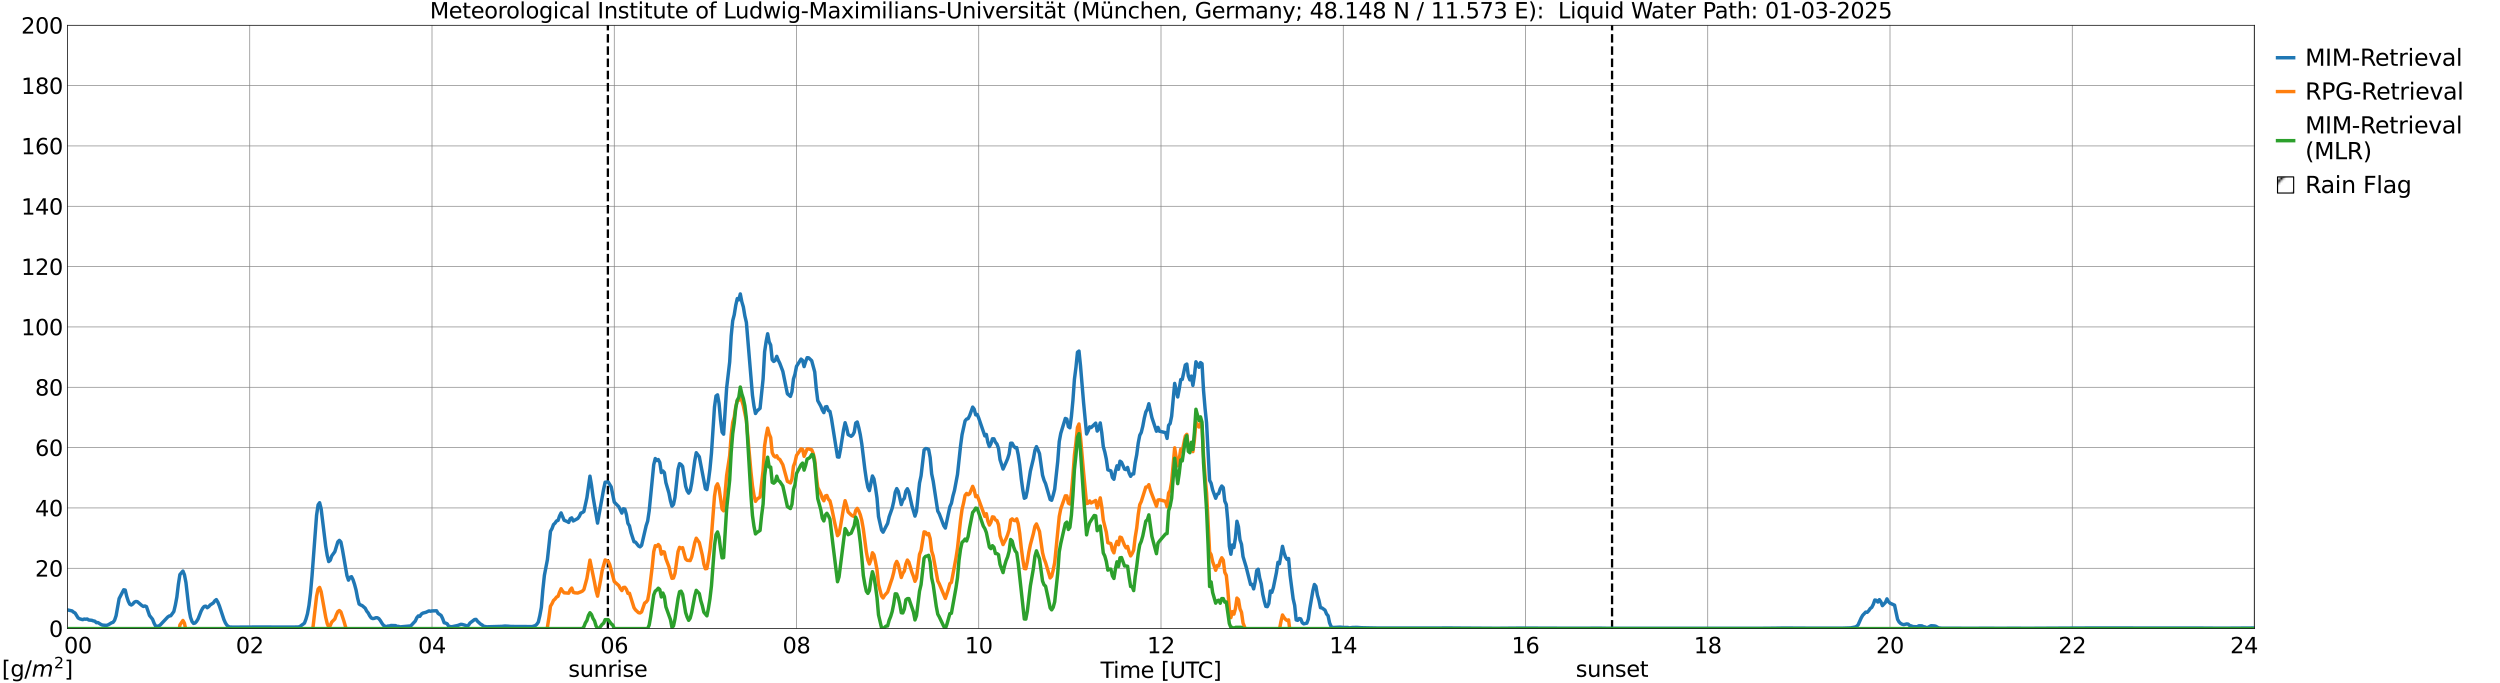 <?xml version="1.0" encoding="utf-8" standalone="no"?>
<!DOCTYPE svg PUBLIC "-//W3C//DTD SVG 1.1//EN"
  "http://www.w3.org/Graphics/SVG/1.1/DTD/svg11.dtd">
<svg xmlns:xlink="http://www.w3.org/1999/xlink" width="1085.4pt" height="296.64pt" viewBox="0 0 1085.4 296.64" xmlns="http://www.w3.org/2000/svg" version="1.1">
 <defs>
  <style type="text/css">*{stroke-linejoin: round; stroke-linecap: butt}</style>
 </defs>
 <g id="figure_1">
  <g id="patch_1">
   <path d="M 0 296.64 
L 1085.4 296.64 
L 1085.4 0 
L 0 0 
z
" style="fill: #ffffff"/>
  </g>
  <g id="axes_1">
   <g id="patch_2">
    <path d="M 29.306 272.909 
L 978.814 272.909 
L 978.814 10.976 
L 29.306 10.976 
z
" style="fill: #ffffff"/>
   </g>
   <g id="patch_3">
    <path d="M 978.814 272.909 
L 978.814 272.909 
L 978.814 10.976 
L 978.814 10.976 
z
" clip-path="url(#p5f11460ff3)" style="fill: #d3d3d3; stroke: #d3d3d3; stroke-linejoin: miter"/>
   </g>
   <g id="matplotlib.axis_1">
    <g id="xtick_1">
     <g id="line2d_1">
      <path d="M 29.306 272.909 
L 29.306 10.976 
" clip-path="url(#p5f11460ff3)" style="fill: none; stroke: #808080; stroke-width: 0.3; stroke-linecap: square"/>
     </g>
     <g id="line2d_2"/>
     <g id="text_1">
      <!--    00 -->
      <g transform="translate(18.733 283.627) scale(0.095 -0.095)">
       <defs>
        <path id="DejaVuSans-20" transform="scale(0.016)"/>
        <path id="DejaVuSans-30" d="M 2034 4250 
Q 1547 4250 1301 3770 
Q 1056 3291 1056 2328 
Q 1056 1369 1301 889 
Q 1547 409 2034 409 
Q 2525 409 2770 889 
Q 3016 1369 3016 2328 
Q 3016 3291 2770 3770 
Q 2525 4250 2034 4250 
z
M 2034 4750 
Q 2819 4750 3233 4129 
Q 3647 3509 3647 2328 
Q 3647 1150 3233 529 
Q 2819 -91 2034 -91 
Q 1250 -91 836 529 
Q 422 1150 422 2328 
Q 422 3509 836 4129 
Q 1250 4750 2034 4750 
z
" transform="scale(0.016)"/>
       </defs>
       <use xlink:href="#DejaVuSans-20"/>
       <use xlink:href="#DejaVuSans-20" transform="translate(31.787 0)"/>
       <use xlink:href="#DejaVuSans-20" transform="translate(63.574 0)"/>
       <use xlink:href="#DejaVuSans-30" transform="translate(95.361 0)"/>
       <use xlink:href="#DejaVuSans-30" transform="translate(158.984 0)"/>
      </g>
     </g>
    </g>
    <g id="xtick_2">
     <g id="line2d_3">
      <path d="M 108.431 272.909 
L 108.431 10.976 
" clip-path="url(#p5f11460ff3)" style="fill: none; stroke: #808080; stroke-width: 0.3; stroke-linecap: square"/>
     </g>
     <g id="line2d_4"/>
     <g id="text_2">
      <!-- 02 -->
      <g transform="translate(102.387 283.627) scale(0.095 -0.095)">
       <defs>
        <path id="DejaVuSans-32" d="M 1228 531 
L 3431 531 
L 3431 0 
L 469 0 
L 469 531 
Q 828 903 1448 1529 
Q 2069 2156 2228 2338 
Q 2531 2678 2651 2914 
Q 2772 3150 2772 3378 
Q 2772 3750 2511 3984 
Q 2250 4219 1831 4219 
Q 1534 4219 1204 4116 
Q 875 4013 500 3803 
L 500 4441 
Q 881 4594 1212 4672 
Q 1544 4750 1819 4750 
Q 2544 4750 2975 4387 
Q 3406 4025 3406 3419 
Q 3406 3131 3298 2873 
Q 3191 2616 2906 2266 
Q 2828 2175 2409 1742 
Q 1991 1309 1228 531 
z
" transform="scale(0.016)"/>
       </defs>
       <use xlink:href="#DejaVuSans-30"/>
       <use xlink:href="#DejaVuSans-32" transform="translate(63.623 0)"/>
      </g>
     </g>
    </g>
    <g id="xtick_3">
     <g id="line2d_5">
      <path d="M 187.557 272.909 
L 187.557 10.976 
" clip-path="url(#p5f11460ff3)" style="fill: none; stroke: #808080; stroke-width: 0.3; stroke-linecap: square"/>
     </g>
     <g id="line2d_6"/>
     <g id="text_3">
      <!-- 04 -->
      <g transform="translate(181.513 283.627) scale(0.095 -0.095)">
       <defs>
        <path id="DejaVuSans-34" d="M 2419 4116 
L 825 1625 
L 2419 1625 
L 2419 4116 
z
M 2253 4666 
L 3047 4666 
L 3047 1625 
L 3713 1625 
L 3713 1100 
L 3047 1100 
L 3047 0 
L 2419 0 
L 2419 1100 
L 313 1100 
L 313 1709 
L 2253 4666 
z
" transform="scale(0.016)"/>
       </defs>
       <use xlink:href="#DejaVuSans-30"/>
       <use xlink:href="#DejaVuSans-34" transform="translate(63.623 0)"/>
      </g>
     </g>
    </g>
    <g id="xtick_4">
     <g id="line2d_7">
      <path d="M 266.683 272.909 
L 266.683 10.976 
" clip-path="url(#p5f11460ff3)" style="fill: none; stroke: #808080; stroke-width: 0.3; stroke-linecap: square"/>
     </g>
     <g id="line2d_8"/>
     <g id="text_4">
      <!-- 06 -->
      <g transform="translate(260.638 283.627) scale(0.095 -0.095)">
       <defs>
        <path id="DejaVuSans-36" d="M 2113 2584 
Q 1688 2584 1439 2293 
Q 1191 2003 1191 1497 
Q 1191 994 1439 701 
Q 1688 409 2113 409 
Q 2538 409 2786 701 
Q 3034 994 3034 1497 
Q 3034 2003 2786 2293 
Q 2538 2584 2113 2584 
z
M 3366 4563 
L 3366 3988 
Q 3128 4100 2886 4159 
Q 2644 4219 2406 4219 
Q 1781 4219 1451 3797 
Q 1122 3375 1075 2522 
Q 1259 2794 1537 2939 
Q 1816 3084 2150 3084 
Q 2853 3084 3261 2657 
Q 3669 2231 3669 1497 
Q 3669 778 3244 343 
Q 2819 -91 2113 -91 
Q 1303 -91 875 529 
Q 447 1150 447 2328 
Q 447 3434 972 4092 
Q 1497 4750 2381 4750 
Q 2619 4750 2861 4703 
Q 3103 4656 3366 4563 
z
" transform="scale(0.016)"/>
       </defs>
       <use xlink:href="#DejaVuSans-30"/>
       <use xlink:href="#DejaVuSans-36" transform="translate(63.623 0)"/>
      </g>
     </g>
    </g>
    <g id="xtick_5">
     <g id="line2d_9">
      <path d="M 345.808 272.909 
L 345.808 10.976 
" clip-path="url(#p5f11460ff3)" style="fill: none; stroke: #808080; stroke-width: 0.3; stroke-linecap: square"/>
     </g>
     <g id="line2d_10"/>
     <g id="text_5">
      <!-- 08 -->
      <g transform="translate(339.764 283.627) scale(0.095 -0.095)">
       <defs>
        <path id="DejaVuSans-38" d="M 2034 2216 
Q 1584 2216 1326 1975 
Q 1069 1734 1069 1313 
Q 1069 891 1326 650 
Q 1584 409 2034 409 
Q 2484 409 2743 651 
Q 3003 894 3003 1313 
Q 3003 1734 2745 1975 
Q 2488 2216 2034 2216 
z
M 1403 2484 
Q 997 2584 770 2862 
Q 544 3141 544 3541 
Q 544 4100 942 4425 
Q 1341 4750 2034 4750 
Q 2731 4750 3128 4425 
Q 3525 4100 3525 3541 
Q 3525 3141 3298 2862 
Q 3072 2584 2669 2484 
Q 3125 2378 3379 2068 
Q 3634 1759 3634 1313 
Q 3634 634 3220 271 
Q 2806 -91 2034 -91 
Q 1263 -91 848 271 
Q 434 634 434 1313 
Q 434 1759 690 2068 
Q 947 2378 1403 2484 
z
M 1172 3481 
Q 1172 3119 1398 2916 
Q 1625 2713 2034 2713 
Q 2441 2713 2670 2916 
Q 2900 3119 2900 3481 
Q 2900 3844 2670 4047 
Q 2441 4250 2034 4250 
Q 1625 4250 1398 4047 
Q 1172 3844 1172 3481 
z
" transform="scale(0.016)"/>
       </defs>
       <use xlink:href="#DejaVuSans-30"/>
       <use xlink:href="#DejaVuSans-38" transform="translate(63.623 0)"/>
      </g>
     </g>
    </g>
    <g id="xtick_6">
     <g id="line2d_11">
      <path d="M 424.934 272.909 
L 424.934 10.976 
" clip-path="url(#p5f11460ff3)" style="fill: none; stroke: #808080; stroke-width: 0.3; stroke-linecap: square"/>
     </g>
     <g id="line2d_12"/>
     <g id="text_6">
      <!-- 10 -->
      <g transform="translate(418.89 283.627) scale(0.095 -0.095)">
       <defs>
        <path id="DejaVuSans-31" d="M 794 531 
L 1825 531 
L 1825 4091 
L 703 3866 
L 703 4441 
L 1819 4666 
L 2450 4666 
L 2450 531 
L 3481 531 
L 3481 0 
L 794 0 
L 794 531 
z
" transform="scale(0.016)"/>
       </defs>
       <use xlink:href="#DejaVuSans-31"/>
       <use xlink:href="#DejaVuSans-30" transform="translate(63.623 0)"/>
      </g>
     </g>
    </g>
    <g id="xtick_7">
     <g id="line2d_13">
      <path d="M 504.06 272.909 
L 504.06 10.976 
" clip-path="url(#p5f11460ff3)" style="fill: none; stroke: #808080; stroke-width: 0.3; stroke-linecap: square"/>
     </g>
     <g id="line2d_14"/>
     <g id="text_7">
      <!-- 12 -->
      <g transform="translate(498.015 283.627) scale(0.095 -0.095)">
       <use xlink:href="#DejaVuSans-31"/>
       <use xlink:href="#DejaVuSans-32" transform="translate(63.623 0)"/>
      </g>
     </g>
    </g>
    <g id="xtick_8">
     <g id="line2d_15">
      <path d="M 583.185 272.909 
L 583.185 10.976 
" clip-path="url(#p5f11460ff3)" style="fill: none; stroke: #808080; stroke-width: 0.3; stroke-linecap: square"/>
     </g>
     <g id="line2d_16"/>
     <g id="text_8">
      <!-- 14 -->
      <g transform="translate(577.141 283.627) scale(0.095 -0.095)">
       <use xlink:href="#DejaVuSans-31"/>
       <use xlink:href="#DejaVuSans-34" transform="translate(63.623 0)"/>
      </g>
     </g>
    </g>
    <g id="xtick_9">
     <g id="line2d_17">
      <path d="M 662.311 272.909 
L 662.311 10.976 
" clip-path="url(#p5f11460ff3)" style="fill: none; stroke: #808080; stroke-width: 0.3; stroke-linecap: square"/>
     </g>
     <g id="line2d_18"/>
     <g id="text_9">
      <!-- 16 -->
      <g transform="translate(656.267 283.627) scale(0.095 -0.095)">
       <use xlink:href="#DejaVuSans-31"/>
       <use xlink:href="#DejaVuSans-36" transform="translate(63.623 0)"/>
      </g>
     </g>
    </g>
    <g id="xtick_10">
     <g id="line2d_19">
      <path d="M 741.437 272.909 
L 741.437 10.976 
" clip-path="url(#p5f11460ff3)" style="fill: none; stroke: #808080; stroke-width: 0.3; stroke-linecap: square"/>
     </g>
     <g id="line2d_20"/>
     <g id="text_10">
      <!-- 18 -->
      <g transform="translate(735.392 283.627) scale(0.095 -0.095)">
       <use xlink:href="#DejaVuSans-31"/>
       <use xlink:href="#DejaVuSans-38" transform="translate(63.623 0)"/>
      </g>
     </g>
    </g>
    <g id="xtick_11">
     <g id="line2d_21">
      <path d="M 820.562 272.909 
L 820.562 10.976 
" clip-path="url(#p5f11460ff3)" style="fill: none; stroke: #808080; stroke-width: 0.3; stroke-linecap: square"/>
     </g>
     <g id="line2d_22"/>
     <g id="text_11">
      <!-- 20 -->
      <g transform="translate(814.518 283.627) scale(0.095 -0.095)">
       <use xlink:href="#DejaVuSans-32"/>
       <use xlink:href="#DejaVuSans-30" transform="translate(63.623 0)"/>
      </g>
     </g>
    </g>
    <g id="xtick_12">
     <g id="line2d_23">
      <path d="M 899.688 272.909 
L 899.688 10.976 
" clip-path="url(#p5f11460ff3)" style="fill: none; stroke: #808080; stroke-width: 0.3; stroke-linecap: square"/>
     </g>
     <g id="line2d_24"/>
     <g id="text_12">
      <!-- 22 -->
      <g transform="translate(893.644 283.627) scale(0.095 -0.095)">
       <use xlink:href="#DejaVuSans-32"/>
       <use xlink:href="#DejaVuSans-32" transform="translate(63.623 0)"/>
      </g>
     </g>
    </g>
    <g id="xtick_13">
     <g id="line2d_25">
      <path d="M 978.814 272.909 
L 978.814 10.976 
" clip-path="url(#p5f11460ff3)" style="fill: none; stroke: #808080; stroke-width: 0.3; stroke-linecap: square"/>
     </g>
     <g id="line2d_26"/>
     <g id="text_13">
      <!-- 24    -->
      <g transform="translate(968.241 283.627) scale(0.095 -0.095)">
       <use xlink:href="#DejaVuSans-32"/>
       <use xlink:href="#DejaVuSans-34" transform="translate(63.623 0)"/>
       <use xlink:href="#DejaVuSans-20" transform="translate(127.246 0)"/>
       <use xlink:href="#DejaVuSans-20" transform="translate(159.033 0)"/>
       <use xlink:href="#DejaVuSans-20" transform="translate(190.82 0)"/>
      </g>
     </g>
    </g>
    <g id="text_14">
     <!-- Time [UTC] -->
     <g transform="translate(477.806 294.322) scale(0.095 -0.095)">
      <defs>
       <path id="DejaVuSans-54" d="M -19 4666 
L 3928 4666 
L 3928 4134 
L 2272 4134 
L 2272 0 
L 1638 0 
L 1638 4134 
L -19 4134 
L -19 4666 
z
" transform="scale(0.016)"/>
       <path id="DejaVuSans-69" d="M 603 3500 
L 1178 3500 
L 1178 0 
L 603 0 
L 603 3500 
z
M 603 4863 
L 1178 4863 
L 1178 4134 
L 603 4134 
L 603 4863 
z
" transform="scale(0.016)"/>
       <path id="DejaVuSans-6d" d="M 3328 2828 
Q 3544 3216 3844 3400 
Q 4144 3584 4550 3584 
Q 5097 3584 5394 3201 
Q 5691 2819 5691 2113 
L 5691 0 
L 5113 0 
L 5113 2094 
Q 5113 2597 4934 2840 
Q 4756 3084 4391 3084 
Q 3944 3084 3684 2787 
Q 3425 2491 3425 1978 
L 3425 0 
L 2847 0 
L 2847 2094 
Q 2847 2600 2669 2842 
Q 2491 3084 2119 3084 
Q 1678 3084 1418 2786 
Q 1159 2488 1159 1978 
L 1159 0 
L 581 0 
L 581 3500 
L 1159 3500 
L 1159 2956 
Q 1356 3278 1631 3431 
Q 1906 3584 2284 3584 
Q 2666 3584 2933 3390 
Q 3200 3197 3328 2828 
z
" transform="scale(0.016)"/>
       <path id="DejaVuSans-65" d="M 3597 1894 
L 3597 1613 
L 953 1613 
Q 991 1019 1311 708 
Q 1631 397 2203 397 
Q 2534 397 2845 478 
Q 3156 559 3463 722 
L 3463 178 
Q 3153 47 2828 -22 
Q 2503 -91 2169 -91 
Q 1331 -91 842 396 
Q 353 884 353 1716 
Q 353 2575 817 3079 
Q 1281 3584 2069 3584 
Q 2775 3584 3186 3129 
Q 3597 2675 3597 1894 
z
M 3022 2063 
Q 3016 2534 2758 2815 
Q 2500 3097 2075 3097 
Q 1594 3097 1305 2825 
Q 1016 2553 972 2059 
L 3022 2063 
z
" transform="scale(0.016)"/>
       <path id="DejaVuSans-5b" d="M 550 4863 
L 1875 4863 
L 1875 4416 
L 1125 4416 
L 1125 -397 
L 1875 -397 
L 1875 -844 
L 550 -844 
L 550 4863 
z
" transform="scale(0.016)"/>
       <path id="DejaVuSans-55" d="M 556 4666 
L 1191 4666 
L 1191 1831 
Q 1191 1081 1462 751 
Q 1734 422 2344 422 
Q 2950 422 3222 751 
Q 3494 1081 3494 1831 
L 3494 4666 
L 4128 4666 
L 4128 1753 
Q 4128 841 3676 375 
Q 3225 -91 2344 -91 
Q 1459 -91 1007 375 
Q 556 841 556 1753 
L 556 4666 
z
" transform="scale(0.016)"/>
       <path id="DejaVuSans-43" d="M 4122 4306 
L 4122 3641 
Q 3803 3938 3442 4084 
Q 3081 4231 2675 4231 
Q 1875 4231 1450 3742 
Q 1025 3253 1025 2328 
Q 1025 1406 1450 917 
Q 1875 428 2675 428 
Q 3081 428 3442 575 
Q 3803 722 4122 1019 
L 4122 359 
Q 3791 134 3420 21 
Q 3050 -91 2638 -91 
Q 1578 -91 968 557 
Q 359 1206 359 2328 
Q 359 3453 968 4101 
Q 1578 4750 2638 4750 
Q 3056 4750 3426 4639 
Q 3797 4528 4122 4306 
z
" transform="scale(0.016)"/>
       <path id="DejaVuSans-5d" d="M 1947 4863 
L 1947 -844 
L 622 -844 
L 622 -397 
L 1369 -397 
L 1369 4416 
L 622 4416 
L 622 4863 
L 1947 4863 
z
" transform="scale(0.016)"/>
      </defs>
      <use xlink:href="#DejaVuSans-54"/>
      <use xlink:href="#DejaVuSans-69" transform="translate(57.959 0)"/>
      <use xlink:href="#DejaVuSans-6d" transform="translate(85.742 0)"/>
      <use xlink:href="#DejaVuSans-65" transform="translate(183.154 0)"/>
      <use xlink:href="#DejaVuSans-20" transform="translate(244.678 0)"/>
      <use xlink:href="#DejaVuSans-5b" transform="translate(276.465 0)"/>
      <use xlink:href="#DejaVuSans-55" transform="translate(315.479 0)"/>
      <use xlink:href="#DejaVuSans-54" transform="translate(388.672 0)"/>
      <use xlink:href="#DejaVuSans-43" transform="translate(443.881 0)"/>
      <use xlink:href="#DejaVuSans-5d" transform="translate(513.705 0)"/>
     </g>
    </g>
   </g>
   <g id="matplotlib.axis_2">
    <g id="ytick_1">
     <g id="line2d_27">
      <path d="M 29.306 272.909 
L 978.814 272.909 
" clip-path="url(#p5f11460ff3)" style="fill: none; stroke: #808080; stroke-width: 0.3; stroke-linecap: square"/>
     </g>
     <g id="line2d_28"/>
     <g id="text_15">
      <!-- 0 -->
      <g transform="translate(21.261 276.518) scale(0.095 -0.095)">
       <use xlink:href="#DejaVuSans-30"/>
      </g>
     </g>
    </g>
    <g id="ytick_2">
     <g id="line2d_29">
      <path d="M 29.306 246.715 
L 978.814 246.715 
" clip-path="url(#p5f11460ff3)" style="fill: none; stroke: #808080; stroke-width: 0.3; stroke-linecap: square"/>
     </g>
     <g id="line2d_30"/>
     <g id="text_16">
      <!-- 20 -->
      <g transform="translate(15.217 250.325) scale(0.095 -0.095)">
       <use xlink:href="#DejaVuSans-32"/>
       <use xlink:href="#DejaVuSans-30" transform="translate(63.623 0)"/>
      </g>
     </g>
    </g>
    <g id="ytick_3">
     <g id="line2d_31">
      <path d="M 29.306 220.522 
L 978.814 220.522 
" clip-path="url(#p5f11460ff3)" style="fill: none; stroke: #808080; stroke-width: 0.3; stroke-linecap: square"/>
     </g>
     <g id="line2d_32"/>
     <g id="text_17">
      <!-- 40 -->
      <g transform="translate(15.217 224.131) scale(0.095 -0.095)">
       <use xlink:href="#DejaVuSans-34"/>
       <use xlink:href="#DejaVuSans-30" transform="translate(63.623 0)"/>
      </g>
     </g>
    </g>
    <g id="ytick_4">
     <g id="line2d_33">
      <path d="M 29.306 194.329 
L 978.814 194.329 
" clip-path="url(#p5f11460ff3)" style="fill: none; stroke: #808080; stroke-width: 0.3; stroke-linecap: square"/>
     </g>
     <g id="line2d_34"/>
     <g id="text_18">
      <!-- 60 -->
      <g transform="translate(15.217 197.938) scale(0.095 -0.095)">
       <use xlink:href="#DejaVuSans-36"/>
       <use xlink:href="#DejaVuSans-30" transform="translate(63.623 0)"/>
      </g>
     </g>
    </g>
    <g id="ytick_5">
     <g id="line2d_35">
      <path d="M 29.306 168.136 
L 978.814 168.136 
" clip-path="url(#p5f11460ff3)" style="fill: none; stroke: #808080; stroke-width: 0.3; stroke-linecap: square"/>
     </g>
     <g id="line2d_36"/>
     <g id="text_19">
      <!-- 80 -->
      <g transform="translate(15.217 171.745) scale(0.095 -0.095)">
       <use xlink:href="#DejaVuSans-38"/>
       <use xlink:href="#DejaVuSans-30" transform="translate(63.623 0)"/>
      </g>
     </g>
    </g>
    <g id="ytick_6">
     <g id="line2d_37">
      <path d="M 29.306 141.942 
L 978.814 141.942 
" clip-path="url(#p5f11460ff3)" style="fill: none; stroke: #808080; stroke-width: 0.3; stroke-linecap: square"/>
     </g>
     <g id="line2d_38"/>
     <g id="text_20">
      <!-- 100 -->
      <g transform="translate(9.173 145.551) scale(0.095 -0.095)">
       <use xlink:href="#DejaVuSans-31"/>
       <use xlink:href="#DejaVuSans-30" transform="translate(63.623 0)"/>
       <use xlink:href="#DejaVuSans-30" transform="translate(127.246 0)"/>
      </g>
     </g>
    </g>
    <g id="ytick_7">
     <g id="line2d_39">
      <path d="M 29.306 115.749 
L 978.814 115.749 
" clip-path="url(#p5f11460ff3)" style="fill: none; stroke: #808080; stroke-width: 0.3; stroke-linecap: square"/>
     </g>
     <g id="line2d_40"/>
     <g id="text_21">
      <!-- 120 -->
      <g transform="translate(9.173 119.358) scale(0.095 -0.095)">
       <use xlink:href="#DejaVuSans-31"/>
       <use xlink:href="#DejaVuSans-32" transform="translate(63.623 0)"/>
       <use xlink:href="#DejaVuSans-30" transform="translate(127.246 0)"/>
      </g>
     </g>
    </g>
    <g id="ytick_8">
     <g id="line2d_41">
      <path d="M 29.306 89.556 
L 978.814 89.556 
" clip-path="url(#p5f11460ff3)" style="fill: none; stroke: #808080; stroke-width: 0.3; stroke-linecap: square"/>
     </g>
     <g id="line2d_42"/>
     <g id="text_22">
      <!-- 140 -->
      <g transform="translate(9.173 93.165) scale(0.095 -0.095)">
       <use xlink:href="#DejaVuSans-31"/>
       <use xlink:href="#DejaVuSans-34" transform="translate(63.623 0)"/>
       <use xlink:href="#DejaVuSans-30" transform="translate(127.246 0)"/>
      </g>
     </g>
    </g>
    <g id="ytick_9">
     <g id="line2d_43">
      <path d="M 29.306 63.362 
L 978.814 63.362 
" clip-path="url(#p5f11460ff3)" style="fill: none; stroke: #808080; stroke-width: 0.3; stroke-linecap: square"/>
     </g>
     <g id="line2d_44"/>
     <g id="text_23">
      <!-- 160 -->
      <g transform="translate(9.173 66.972) scale(0.095 -0.095)">
       <use xlink:href="#DejaVuSans-31"/>
       <use xlink:href="#DejaVuSans-36" transform="translate(63.623 0)"/>
       <use xlink:href="#DejaVuSans-30" transform="translate(127.246 0)"/>
      </g>
     </g>
    </g>
    <g id="ytick_10">
     <g id="line2d_45">
      <path d="M 29.306 37.169 
L 978.814 37.169 
" clip-path="url(#p5f11460ff3)" style="fill: none; stroke: #808080; stroke-width: 0.3; stroke-linecap: square"/>
     </g>
     <g id="line2d_46"/>
     <g id="text_24">
      <!-- 180 -->
      <g transform="translate(9.173 40.778) scale(0.095 -0.095)">
       <use xlink:href="#DejaVuSans-31"/>
       <use xlink:href="#DejaVuSans-38" transform="translate(63.623 0)"/>
       <use xlink:href="#DejaVuSans-30" transform="translate(127.246 0)"/>
      </g>
     </g>
    </g>
    <g id="ytick_11">
     <g id="line2d_47">
      <path d="M 29.306 10.976 
L 978.814 10.976 
" clip-path="url(#p5f11460ff3)" style="fill: none; stroke: #808080; stroke-width: 0.3; stroke-linecap: square"/>
     </g>
     <g id="line2d_48"/>
     <g id="text_25">
      <!-- 200 -->
      <g transform="translate(9.173 14.585) scale(0.095 -0.095)">
       <use xlink:href="#DejaVuSans-32"/>
       <use xlink:href="#DejaVuSans-30" transform="translate(63.623 0)"/>
       <use xlink:href="#DejaVuSans-30" transform="translate(127.246 0)"/>
      </g>
     </g>
    </g>
   </g>
   <g id="line2d_49">
    <path d="M 263.913 272.909 
L 263.913 10.976 
" clip-path="url(#p5f11460ff3)" style="fill: none; stroke-dasharray: 3.7,1.6; stroke-dashoffset: 0; stroke: #000000"/>
   </g>
   <g id="line2d_50">
    <path d="M 699.896 272.909 
L 699.896 10.976 
" clip-path="url(#p5f11460ff3)" style="fill: none; stroke-dasharray: 3.7,1.6; stroke-dashoffset: 0; stroke: #000000"/>
   </g>
   <g id="line2d_51">
    <path d="M 29.306 264.8 
L 31.284 265.233 
L 31.943 265.79 
L 32.603 266.156 
L 33.921 268.297 
L 34.581 268.662 
L 35.9 269.037 
L 36.559 268.76 
L 37.218 268.845 
L 37.878 268.745 
L 38.537 269.187 
L 39.856 269.315 
L 40.515 269.568 
L 41.175 269.682 
L 41.834 270.339 
L 42.493 270.275 
L 43.812 271.103 
L 44.472 271.386 
L 45.79 271.497 
L 46.45 271.472 
L 47.109 271.202 
L 48.428 270.392 
L 49.087 270.197 
L 49.747 269.257 
L 50.406 267.292 
L 51.725 259.879 
L 53.703 256.054 
L 54.362 256.182 
L 55.022 258.943 
L 55.681 261 
L 56.34 262.326 
L 57 262.668 
L 57.659 262.224 
L 58.319 261.442 
L 58.978 261.145 
L 59.637 261.228 
L 61.615 262.906 
L 62.275 263.295 
L 62.934 263.086 
L 63.594 263.391 
L 64.912 267.208 
L 66.231 268.857 
L 66.89 270.549 
L 67.55 271.796 
L 68.209 271.901 
L 68.869 271.81 
L 69.528 271.382 
L 72.825 267.881 
L 73.484 267.44 
L 74.144 267.318 
L 75.462 265.516 
L 76.122 262.752 
L 76.781 259.234 
L 77.441 253.696 
L 78.1 249.464 
L 79.419 247.932 
L 80.078 249.559 
L 80.737 252.957 
L 82.056 264.6 
L 82.716 268.01 
L 83.375 269.857 
L 84.034 270.653 
L 84.694 270.496 
L 85.353 269.768 
L 86.013 268.676 
L 87.331 265.292 
L 87.991 264.068 
L 88.65 263.297 
L 89.309 263.173 
L 89.969 263.851 
L 90.628 263.379 
L 91.288 262.625 
L 92.606 261.779 
L 93.266 260.842 
L 93.925 260.326 
L 94.584 261.449 
L 95.244 263.04 
L 97.222 269.013 
L 97.881 270.487 
L 98.541 271.49 
L 99.2 272.014 
L 99.86 272.248 
L 101.838 272.271 
L 114.366 272.203 
L 119.641 272.243 
L 126.894 272.243 
L 129.532 272.213 
L 130.191 272.004 
L 132.169 270.568 
L 132.829 268.804 
L 133.488 266.483 
L 134.147 262.846 
L 134.807 257.478 
L 135.466 250.055 
L 137.444 223.711 
L 138.104 219.198 
L 138.763 218.266 
L 139.422 220.853 
L 141.4 237.151 
L 142.06 241.139 
L 142.719 243.811 
L 143.379 243.25 
L 144.038 241.361 
L 145.357 239.545 
L 146.676 235.243 
L 147.335 234.607 
L 147.994 235.301 
L 148.654 238.517 
L 150.632 249.903 
L 151.291 251.874 
L 151.951 250.65 
L 152.61 250.373 
L 153.269 251.68 
L 153.929 253.715 
L 154.588 256.191 
L 155.247 259.623 
L 155.907 262.238 
L 156.566 262.664 
L 157.226 262.921 
L 158.544 264.049 
L 159.204 265.321 
L 159.863 266.126 
L 160.523 267.376 
L 161.182 268.28 
L 161.841 268.565 
L 162.501 268.467 
L 163.16 268.198 
L 163.819 268.201 
L 164.479 268.58 
L 165.138 269.436 
L 165.798 270.556 
L 166.457 271.448 
L 167.116 271.866 
L 167.776 272.091 
L 168.435 271.805 
L 169.094 271.787 
L 169.754 271.557 
L 171.732 271.622 
L 172.391 271.956 
L 173.051 271.958 
L 173.71 272.162 
L 178.326 271.746 
L 180.304 269.632 
L 180.963 268.185 
L 181.623 267.414 
L 182.282 267.594 
L 182.941 266.605 
L 183.601 266.182 
L 184.92 265.841 
L 186.238 265.222 
L 186.898 265.377 
L 187.557 265.236 
L 189.535 265.171 
L 190.195 266.301 
L 191.513 267.203 
L 192.173 268.542 
L 192.832 270.354 
L 193.492 270.537 
L 194.151 270.837 
L 194.81 271.933 
L 196.129 272.113 
L 198.767 271.544 
L 200.085 271.053 
L 200.745 271.117 
L 202.063 271.502 
L 202.723 271.781 
L 203.382 271.488 
L 204.042 270.495 
L 206.02 268.988 
L 206.679 268.915 
L 207.339 269.762 
L 208.657 270.962 
L 209.317 271.332 
L 209.976 271.888 
L 211.295 272.131 
L 217.889 271.947 
L 219.207 271.805 
L 220.526 271.869 
L 221.845 271.991 
L 231.076 272.04 
L 232.395 271.613 
L 233.054 271.045 
L 233.714 270.09 
L 234.373 267.301 
L 235.033 263.695 
L 235.692 256.001 
L 236.351 249.782 
L 237.67 242.942 
L 238.989 230.682 
L 239.648 229.517 
L 240.308 227.747 
L 240.967 227.131 
L 241.626 226.157 
L 242.286 225.94 
L 242.945 223.99 
L 243.604 222.69 
L 244.923 225.867 
L 246.242 226.423 
L 246.901 226.82 
L 247.561 225.19 
L 248.22 224.839 
L 248.88 226.186 
L 250.858 225.085 
L 251.517 224.195 
L 252.176 222.787 
L 252.836 222.523 
L 253.495 222.07 
L 254.814 216.042 
L 256.133 206.738 
L 256.792 210.59 
L 257.451 215.52 
L 259.43 227.115 
L 262.067 212.413 
L 262.726 209.367 
L 264.045 209.257 
L 265.364 211.419 
L 266.683 217.995 
L 268.661 220.01 
L 269.98 222.755 
L 270.639 220.891 
L 271.298 221.063 
L 271.958 223.403 
L 272.617 227.21 
L 273.277 228.288 
L 273.936 231.191 
L 275.255 235.202 
L 275.914 235.367 
L 277.233 237.056 
L 277.892 237.416 
L 278.552 236.78 
L 280.53 228.253 
L 281.189 226.237 
L 281.849 221.772 
L 283.827 201.74 
L 284.486 199.079 
L 285.145 199.954 
L 285.805 199.518 
L 286.464 200.786 
L 287.124 205.162 
L 287.783 204.469 
L 288.442 205.167 
L 289.102 209.524 
L 290.42 214.078 
L 291.08 217.448 
L 291.739 219.751 
L 292.399 219.024 
L 293.058 215.893 
L 294.377 203.734 
L 295.036 201.304 
L 295.696 201.677 
L 296.355 202.495 
L 297.674 211.098 
L 298.333 213.108 
L 298.992 214.106 
L 299.652 213.052 
L 300.311 209.711 
L 301.63 200.049 
L 302.289 196.554 
L 303.608 198.318 
L 306.246 212.102 
L 306.905 212.582 
L 307.564 208.833 
L 308.224 203.732 
L 308.883 196.762 
L 310.202 176.724 
L 310.861 171.939 
L 311.521 171.427 
L 312.18 175.126 
L 312.839 182.223 
L 313.499 187.626 
L 314.158 188.5 
L 315.477 168.438 
L 316.796 157.149 
L 317.455 145.83 
L 318.114 139.246 
L 318.774 136.669 
L 319.433 132.536 
L 320.093 129.633 
L 320.752 130.187 
L 321.411 127.616 
L 322.071 131.019 
L 322.73 133.25 
L 323.39 137.17 
L 324.049 139.998 
L 326.686 171.608 
L 327.346 176.3 
L 328.005 179.524 
L 328.665 178.454 
L 329.983 177.269 
L 331.302 164.575 
L 331.961 152.774 
L 332.621 148.296 
L 333.28 144.908 
L 333.94 148.392 
L 334.599 149.822 
L 335.258 156.188 
L 335.918 156.927 
L 336.577 156.46 
L 337.236 154.712 
L 337.896 156.392 
L 338.555 157.737 
L 339.874 161.228 
L 341.852 170.969 
L 343.171 172.099 
L 343.83 170.067 
L 344.49 164.564 
L 345.149 162.453 
L 345.808 159.054 
L 347.787 155.909 
L 348.446 156.481 
L 349.105 159.156 
L 349.765 157.032 
L 350.424 155.294 
L 351.083 155.347 
L 352.402 156.603 
L 353.721 161.495 
L 354.38 168.615 
L 355.04 173.944 
L 356.359 176.352 
L 357.018 178.01 
L 357.677 179.141 
L 358.337 176.678 
L 358.996 176.528 
L 359.655 178.253 
L 360.315 178.595 
L 360.974 181.69 
L 363.612 198.377 
L 364.271 198.472 
L 364.93 194.969 
L 366.249 186.537 
L 366.909 183.531 
L 367.568 185.675 
L 368.227 188.671 
L 369.546 189.43 
L 370.206 188.873 
L 370.865 187.656 
L 371.524 183.667 
L 372.184 183.212 
L 372.843 185.662 
L 373.502 188.75 
L 374.162 192.815 
L 375.481 203.717 
L 376.14 208.245 
L 376.799 211.606 
L 377.459 213.007 
L 378.777 206.65 
L 379.437 207.944 
L 380.096 211.677 
L 380.756 216.211 
L 381.415 224.279 
L 382.734 230.146 
L 383.393 231.056 
L 384.712 228.49 
L 385.371 227.248 
L 386.031 224.382 
L 387.349 220.643 
L 388.009 217.769 
L 388.668 213.726 
L 389.328 212.131 
L 389.987 213.301 
L 391.306 219.067 
L 391.965 217.144 
L 392.624 216.349 
L 393.284 213.247 
L 393.943 212.192 
L 394.603 213.583 
L 395.921 219.582 
L 397.24 224.073 
L 397.899 221.976 
L 399.218 209.7 
L 399.878 206.629 
L 401.196 195.361 
L 401.856 194.747 
L 402.515 194.808 
L 403.175 195.158 
L 403.834 198.653 
L 404.493 205.744 
L 405.153 208.898 
L 406.471 217.566 
L 407.131 221.882 
L 407.79 223.065 
L 409.768 228.284 
L 410.428 229.264 
L 412.406 219.963 
L 413.065 218.527 
L 413.725 215.356 
L 414.384 212.978 
L 415.703 205.977 
L 417.022 193.637 
L 417.681 188.737 
L 419 182.738 
L 419.659 181.938 
L 420.318 181.731 
L 420.978 180.462 
L 422.297 176.75 
L 422.956 177.65 
L 423.615 180.121 
L 424.275 179.947 
L 424.934 181.544 
L 427.572 189.25 
L 428.231 188.627 
L 428.89 192.02 
L 429.55 193.889 
L 430.209 192.687 
L 430.869 190.504 
L 431.528 190.509 
L 432.187 192.001 
L 432.847 192.823 
L 433.506 194.679 
L 434.165 199.554 
L 435.484 203.641 
L 436.803 200.728 
L 437.462 199.175 
L 438.122 197.05 
L 438.781 192.429 
L 439.44 192.424 
L 440.1 193.64 
L 440.759 194.399 
L 441.419 194.332 
L 442.078 197.47 
L 442.737 201.894 
L 443.397 207.889 
L 444.056 212.721 
L 444.716 216.331 
L 445.375 215.968 
L 446.034 212.877 
L 447.353 204.524 
L 448.672 199.077 
L 449.331 195.471 
L 449.991 193.906 
L 450.65 195.289 
L 451.309 196.939 
L 452.628 206.311 
L 453.287 208.509 
L 453.947 209.965 
L 455.925 216.849 
L 456.584 217.199 
L 457.244 215.04 
L 457.903 212.415 
L 459.222 200.333 
L 459.881 191.718 
L 460.541 188.164 
L 462.519 181.671 
L 463.178 181.952 
L 463.838 185.221 
L 464.497 185.724 
L 465.156 180.854 
L 465.816 173.872 
L 466.475 164.643 
L 467.134 159.495 
L 467.794 152.938 
L 468.453 152.421 
L 469.113 158.852 
L 470.431 174.663 
L 471.75 188.424 
L 472.409 187.111 
L 473.069 185.326 
L 473.728 185.635 
L 475.706 183.706 
L 476.366 187.153 
L 477.025 186.026 
L 477.685 183.624 
L 478.344 187.923 
L 479.003 193.896 
L 479.663 196.253 
L 480.322 199.347 
L 480.981 203.974 
L 482.3 204.439 
L 482.96 207.312 
L 483.619 208.076 
L 484.278 204.634 
L 484.938 202.228 
L 485.597 203.73 
L 486.256 200.234 
L 486.916 200.681 
L 488.235 203.681 
L 488.894 203.883 
L 489.553 202.94 
L 490.213 205.407 
L 490.872 206.798 
L 491.532 205.78 
L 492.191 205.773 
L 492.85 200.844 
L 493.51 197.437 
L 494.169 192.392 
L 494.828 188.994 
L 495.488 187.763 
L 496.147 185.083 
L 496.807 181.54 
L 497.466 178.859 
L 498.125 177.692 
L 498.785 175.287 
L 500.103 181.266 
L 502.082 187.221 
L 502.741 185.551 
L 503.4 187.217 
L 506.038 187.83 
L 506.697 190.336 
L 507.357 184.673 
L 508.016 183.897 
L 508.675 180.716 
L 509.994 166.464 
L 511.313 172.345 
L 511.972 168.902 
L 512.632 164.796 
L 513.291 164.719 
L 514.61 158.484 
L 515.269 158.063 
L 515.929 163.22 
L 516.588 164.932 
L 517.247 163.271 
L 517.907 167.32 
L 518.566 163.093 
L 519.226 157.075 
L 520.544 159.455 
L 521.204 157.416 
L 521.863 157.901 
L 522.522 169.467 
L 523.182 177.238 
L 523.841 183.616 
L 525.16 208.537 
L 525.819 209.821 
L 526.479 212.675 
L 527.797 216.329 
L 528.457 214.605 
L 529.116 214.276 
L 529.776 212.194 
L 530.435 211.011 
L 531.094 211.716 
L 531.754 217.579 
L 532.413 219.055 
L 533.073 226.243 
L 533.732 237.153 
L 534.391 240.625 
L 535.051 236.608 
L 535.71 237.716 
L 536.369 233.529 
L 537.029 226.321 
L 537.688 228.682 
L 538.348 234.353 
L 539.007 236.326 
L 539.666 241.628 
L 540.985 246.005 
L 542.963 253.798 
L 543.623 253.705 
L 544.282 255.67 
L 544.941 252.615 
L 545.601 247.734 
L 546.26 247.127 
L 546.919 250.993 
L 547.579 253.449 
L 548.238 258.041 
L 548.898 260.945 
L 549.557 263.251 
L 550.216 263.39 
L 550.876 261.995 
L 551.535 256.599 
L 552.195 257.165 
L 552.854 255.073 
L 554.173 248.562 
L 554.832 244.149 
L 555.491 244.759 
L 556.81 237.201 
L 557.47 239.938 
L 558.129 241.877 
L 558.788 242.87 
L 559.448 242.473 
L 560.107 249.791 
L 561.426 259.952 
L 562.085 262.818 
L 562.745 269.144 
L 563.404 269.324 
L 564.063 268.526 
L 564.723 268.696 
L 565.382 270.344 
L 566.042 270.845 
L 567.36 270.549 
L 568.02 268.816 
L 568.679 264.108 
L 569.998 256.46 
L 570.657 253.769 
L 571.317 254.56 
L 571.976 258.392 
L 572.635 260.605 
L 573.295 263.823 
L 573.954 263.943 
L 575.273 264.908 
L 575.932 266.568 
L 576.592 267.319 
L 577.251 270.425 
L 577.91 272.002 
L 578.57 272.428 
L 579.229 272.417 
L 581.867 272.268 
L 583.185 272.401 
L 585.164 272.418 
L 585.823 272.602 
L 587.142 272.429 
L 589.12 272.383 
L 591.098 272.533 
L 595.054 272.619 
L 598.351 272.679 
L 624.067 272.686 
L 628.023 272.643 
L 633.958 272.692 
L 649.783 272.794 
L 660.992 272.699 
L 682.752 272.774 
L 688.686 272.765 
L 693.961 272.725 
L 698.577 272.803 
L 765.834 272.779 
L 770.449 272.736 
L 774.406 272.671 
L 788.253 272.746 
L 800.122 272.725 
L 803.419 272.608 
L 805.397 272.24 
L 806.056 271.931 
L 806.715 271.299 
L 808.034 268.32 
L 808.694 267.156 
L 810.012 265.755 
L 810.672 265.84 
L 811.331 265.157 
L 811.99 264.192 
L 812.65 263.686 
L 813.309 262.392 
L 813.969 260.502 
L 814.628 260.634 
L 815.287 261.387 
L 815.947 260.348 
L 816.606 261.295 
L 817.265 262.946 
L 818.584 261.542 
L 819.244 260.009 
L 819.903 261.218 
L 820.562 261.861 
L 822.541 262.748 
L 823.859 268.905 
L 824.519 270.048 
L 825.178 270.679 
L 825.837 271.019 
L 826.497 271.212 
L 827.816 270.881 
L 828.475 270.974 
L 829.134 271.633 
L 829.794 271.741 
L 830.453 272.03 
L 832.431 272.123 
L 833.091 271.687 
L 834.409 271.723 
L 835.069 272.077 
L 835.728 272.183 
L 836.388 272.51 
L 837.047 272.396 
L 838.366 271.665 
L 839.684 271.736 
L 840.344 271.855 
L 841.663 272.601 
L 842.981 272.759 
L 852.213 272.782 
L 858.147 272.786 
L 861.444 272.763 
L 868.038 272.789 
L 875.291 272.769 
L 880.566 272.795 
L 899.688 272.688 
L 911.557 272.635 
L 916.832 272.65 
L 921.448 272.639 
L 930.02 272.684 
L 940.57 272.674 
L 948.482 272.683 
L 955.735 272.687 
L 961.67 272.729 
L 966.285 272.736 
L 978.154 272.66 
L 978.154 272.66 
" clip-path="url(#p5f11460ff3)" style="fill: none; stroke: #1f77b4; stroke-width: 1.5; stroke-linecap: square"/>
   </g>
   <g id="line2d_52">
    <path d="M 29.306 284.265 
L 31.284 284.972 
L 32.603 286.733 
L 33.262 288.053 
L 33.921 288.981 
L 34.581 288.944 
L 35.24 288.511 
L 35.9 288.469 
L 36.559 287.711 
L 37.218 287.767 
L 37.878 287.047 
L 38.537 287.396 
L 39.856 287.312 
L 40.515 287.982 
L 41.175 288.361 
L 41.834 290.128 
L 43.153 291.749 
L 43.812 292.073 
L 44.472 292.637 
L 46.45 293.175 
L 47.109 293.273 
L 48.428 292.326 
L 49.087 292.098 
L 49.747 291.5 
L 50.406 289.261 
L 51.725 281.888 
L 53.043 278.816 
L 53.703 276.786 
L 54.362 276.642 
L 56.34 283.462 
L 57 284.673 
L 57.659 284.969 
L 58.319 284.042 
L 58.978 283.394 
L 60.297 283.505 
L 60.956 283.795 
L 61.615 284.531 
L 62.275 285.064 
L 62.934 284.588 
L 63.594 284.65 
L 64.912 287.942 
L 66.231 289.018 
L 66.89 290.457 
L 67.55 291.43 
L 68.869 290.814 
L 69.528 290.926 
L 70.187 290.614 
L 71.506 290.604 
L 72.166 290.47 
L 74.144 289.107 
L 74.803 288.282 
L 75.462 287.064 
L 76.122 284.472 
L 76.781 281.259 
L 78.1 271.324 
L 79.419 269.385 
L 80.078 270.568 
L 80.737 273.756 
L 82.056 285.478 
L 82.716 289.348 
L 83.375 291.154 
L 84.034 291.665 
L 84.694 291.195 
L 86.013 288.98 
L 87.331 286.144 
L 87.991 285.294 
L 88.65 284.701 
L 89.309 284.421 
L 89.969 284.824 
L 90.628 284.419 
L 91.288 283.679 
L 92.606 283.018 
L 93.925 282.064 
L 94.584 283.367 
L 95.903 287.026 
L 97.222 290.551 
L 97.881 291.351 
L 98.541 291.737 
L 99.2 291.795 
L 99.86 291.514 
L 100.519 291.07 
L 101.838 290.395 
L 103.156 289.624 
L 104.475 290.8 
L 105.794 291.375 
L 106.453 291.857 
L 107.113 292.071 
L 108.431 292.11 
L 110.41 292.121 
L 111.069 292.287 
L 111.728 292.779 
L 117.003 292.242 
L 117.663 291.993 
L 118.982 291.787 
L 119.641 291.362 
L 122.938 291.152 
L 124.257 291.203 
L 129.532 291.301 
L 130.191 291.037 
L 132.169 289.681 
L 132.829 288.44 
L 133.488 286.545 
L 134.147 284.106 
L 134.807 280.64 
L 135.466 275.982 
L 137.444 258.895 
L 138.104 255.738 
L 138.763 255.042 
L 139.422 256.866 
L 141.4 267.963 
L 142.06 270.732 
L 142.719 272.248 
L 143.379 271.584 
L 144.038 270.06 
L 145.357 268.755 
L 146.016 266.945 
L 146.676 265.53 
L 147.335 265.074 
L 147.994 265.666 
L 149.313 269.689 
L 150.632 274.25 
L 151.291 275.18 
L 151.951 274.074 
L 152.61 273.995 
L 153.929 276.355 
L 154.588 278.006 
L 155.907 283.699 
L 157.226 285.892 
L 159.204 288.391 
L 161.182 289.481 
L 162.501 289.568 
L 163.16 289.194 
L 163.819 289.063 
L 164.479 289.193 
L 165.138 289.488 
L 167.116 292.379 
L 167.776 292.928 
L 169.094 293.303 
L 169.754 292.443 
L 170.413 291.783 
L 172.391 291.272 
L 173.051 291.22 
L 173.71 292.106 
L 174.37 292.573 
L 175.688 293.064 
L 177.007 292.119 
L 178.326 291.618 
L 178.985 291.013 
L 179.645 290.598 
L 180.304 289.863 
L 180.963 288.858 
L 181.623 288.341 
L 182.282 288.385 
L 182.941 287.966 
L 183.601 287.696 
L 185.579 287.43 
L 186.238 286.715 
L 186.898 286.994 
L 187.557 287.403 
L 189.535 287.457 
L 190.195 288.412 
L 190.854 289.635 
L 191.513 289.705 
L 192.173 290.349 
L 192.832 291.565 
L 194.151 291.415 
L 194.81 292.245 
L 196.129 292.61 
L 196.788 292.939 
L 198.107 293.094 
L 199.426 292.88 
L 201.404 291.994 
L 202.723 291.731 
L 203.382 291.253 
L 204.042 290.399 
L 204.701 289.774 
L 205.36 289.328 
L 206.679 289.553 
L 208.657 292.09 
L 209.317 292.212 
L 209.976 292.608 
L 211.295 292.633 
L 212.614 291.969 
L 213.273 292.026 
L 213.932 291.664 
L 214.592 291.164 
L 216.57 290.304 
L 217.889 291.204 
L 218.548 291.726 
L 219.867 292.54 
L 220.526 292.581 
L 221.186 292.482 
L 221.845 292.049 
L 225.142 290.802 
L 225.801 290.688 
L 226.461 290.399 
L 227.779 290.251 
L 228.439 289.911 
L 230.417 289.354 
L 231.736 290.189 
L 232.395 290.7 
L 233.714 290.83 
L 234.373 288.934 
L 235.033 286.422 
L 235.692 281.208 
L 236.351 277.151 
L 237.67 272.285 
L 238.329 268.097 
L 238.989 263.191 
L 239.648 262.101 
L 240.308 260.693 
L 240.967 260.094 
L 241.626 259.223 
L 242.286 258.883 
L 242.945 257.059 
L 243.604 255.594 
L 244.264 256.652 
L 244.923 257.378 
L 246.901 257.529 
L 247.561 256.07 
L 248.22 255.317 
L 248.88 257.148 
L 249.539 257.376 
L 250.858 257.472 
L 252.176 256.964 
L 252.836 256.64 
L 253.495 255.97 
L 254.814 251.119 
L 256.133 243.177 
L 258.111 252.828 
L 258.77 256.377 
L 259.43 258.83 
L 260.748 251.855 
L 261.408 247.797 
L 262.726 243.107 
L 264.045 243.658 
L 264.705 245.05 
L 266.023 250.017 
L 266.683 252.485 
L 268.661 254.231 
L 269.32 255.534 
L 269.98 256.396 
L 270.639 255.084 
L 271.298 254.987 
L 271.958 255.859 
L 272.617 257.619 
L 273.277 257.567 
L 275.255 263.833 
L 275.914 264.8 
L 277.233 266.007 
L 277.892 266.121 
L 278.552 265.686 
L 279.87 261.836 
L 280.53 261.403 
L 281.189 260.531 
L 281.849 257.015 
L 283.167 246.079 
L 283.827 239.505 
L 284.486 236.926 
L 285.145 237.215 
L 285.805 236.402 
L 286.464 237.2 
L 287.124 240.603 
L 287.783 239.509 
L 288.442 239.665 
L 289.102 242.575 
L 290.42 246.042 
L 291.08 248.883 
L 291.739 251.099 
L 292.399 250.954 
L 293.058 248.945 
L 294.377 239.493 
L 295.036 237.642 
L 295.696 238.012 
L 296.355 237.792 
L 297.674 242.665 
L 298.333 243.269 
L 299.652 243.387 
L 300.311 241.753 
L 301.63 235.614 
L 302.289 233.671 
L 303.608 235.562 
L 304.927 241.048 
L 305.586 244.915 
L 306.246 246.944 
L 306.905 246.819 
L 307.564 243.162 
L 308.224 238.79 
L 308.883 232.656 
L 310.202 215.442 
L 310.861 211.247 
L 311.521 210.055 
L 312.18 211.98 
L 313.499 221.072 
L 314.158 221.781 
L 315.477 206.386 
L 316.796 197.838 
L 317.455 188.799 
L 318.114 183.414 
L 318.774 181.053 
L 319.433 176.701 
L 320.093 173.939 
L 320.752 173.768 
L 321.411 171.084 
L 322.071 173.945 
L 322.73 176.16 
L 324.049 182.617 
L 326.027 204.867 
L 326.686 210.926 
L 327.346 215.033 
L 328.005 217.664 
L 328.665 216.729 
L 329.983 215.779 
L 331.302 204.29 
L 331.961 193.545 
L 332.621 189.212 
L 333.28 185.882 
L 333.94 188.411 
L 334.599 189.957 
L 335.258 196.496 
L 335.918 197.891 
L 336.577 198.416 
L 337.236 197.862 
L 337.896 199.122 
L 338.555 199.431 
L 339.874 201.784 
L 341.852 208.985 
L 343.171 209.676 
L 343.83 207.946 
L 344.49 202.433 
L 345.149 200.686 
L 345.808 197.735 
L 347.787 194.888 
L 348.446 195.127 
L 349.105 198.103 
L 350.424 194.922 
L 351.083 194.909 
L 352.402 195.277 
L 353.062 196.871 
L 353.721 199.719 
L 354.38 206.341 
L 355.04 211.605 
L 356.359 214.361 
L 357.018 216.317 
L 357.677 217.419 
L 358.337 215.326 
L 358.996 215.109 
L 359.655 216.753 
L 360.315 217.403 
L 360.974 220.02 
L 362.293 226.475 
L 363.612 232.565 
L 364.271 231.794 
L 364.93 228.383 
L 366.249 220.476 
L 366.909 217.377 
L 367.568 219.479 
L 368.227 222.273 
L 369.546 223.563 
L 370.206 224.005 
L 370.865 224.199 
L 371.524 221.584 
L 372.184 220.71 
L 372.843 221.808 
L 373.502 223.496 
L 374.162 225.976 
L 374.821 229.707 
L 376.14 239.676 
L 376.799 243.152 
L 377.459 244.855 
L 378.118 243.087 
L 378.777 239.983 
L 379.437 240.867 
L 380.096 243.854 
L 380.756 247.366 
L 381.415 253.716 
L 382.734 258.788 
L 383.393 259.614 
L 384.053 258.502 
L 385.371 257.036 
L 386.69 252.995 
L 387.349 251.076 
L 388.009 248.544 
L 388.668 245.125 
L 389.328 243.743 
L 389.987 245.07 
L 391.306 250.723 
L 391.965 248.994 
L 392.624 247.944 
L 393.284 244.846 
L 393.943 243.153 
L 394.603 244.078 
L 395.921 248.527 
L 396.581 250.217 
L 397.24 252.393 
L 397.899 250.92 
L 399.218 240.679 
L 399.878 238.992 
L 401.196 230.917 
L 401.856 231.075 
L 402.515 232.154 
L 403.175 231.639 
L 403.834 233.827 
L 404.493 239.26 
L 405.153 241.346 
L 406.471 248.445 
L 407.131 252.227 
L 407.79 253.478 
L 410.428 259.808 
L 411.746 255.813 
L 412.406 253.35 
L 413.065 252.851 
L 415.043 242.297 
L 415.703 238.015 
L 417.022 225.863 
L 417.681 221.144 
L 418.34 218.375 
L 419 215.069 
L 419.659 214.227 
L 420.318 214.789 
L 420.978 214.366 
L 422.297 211.154 
L 422.956 212.754 
L 423.615 215.658 
L 424.275 215.256 
L 424.934 216.924 
L 427.572 224.186 
L 428.231 223.015 
L 428.89 226.213 
L 429.55 227.953 
L 430.209 226.77 
L 430.869 224.392 
L 431.528 224.532 
L 432.187 225.739 
L 432.847 226.021 
L 433.506 227.774 
L 434.165 232.625 
L 435.484 236.43 
L 436.803 233.866 
L 437.462 232.172 
L 438.122 230.079 
L 438.781 225.772 
L 439.44 225.275 
L 440.1 225.885 
L 440.759 226.059 
L 441.419 225.271 
L 442.078 227.43 
L 442.737 231.687 
L 443.397 237.883 
L 444.056 242.87 
L 444.716 246.816 
L 445.375 246.942 
L 446.034 243.887 
L 446.694 239.69 
L 447.353 236.488 
L 448.672 231.575 
L 449.331 228.526 
L 449.991 227.473 
L 451.309 230.725 
L 452.628 239.97 
L 453.287 242.557 
L 453.947 244.243 
L 455.925 250.905 
L 456.584 250.192 
L 457.244 247.534 
L 457.903 244.265 
L 459.881 224.253 
L 460.541 220.925 
L 462.519 215.269 
L 463.178 215.288 
L 463.838 218.418 
L 464.497 218.829 
L 465.156 213.92 
L 465.816 206.487 
L 466.475 197.527 
L 467.134 192.106 
L 467.794 185.568 
L 468.453 184.075 
L 469.113 189.842 
L 470.431 204.888 
L 471.75 218.628 
L 472.409 218.456 
L 473.069 217.484 
L 473.728 218.381 
L 475.706 217.274 
L 476.366 220.511 
L 477.025 218.837 
L 477.685 216.154 
L 478.344 220.043 
L 479.003 225.786 
L 480.322 231.091 
L 480.981 235.621 
L 482.3 235.992 
L 482.96 238.794 
L 483.619 240.014 
L 484.278 236.83 
L 484.938 235.063 
L 485.597 236.506 
L 486.256 233.186 
L 486.916 233.459 
L 488.235 236.786 
L 488.894 237.863 
L 489.553 237.239 
L 490.213 239.652 
L 490.872 241.349 
L 491.532 240.311 
L 492.191 238.81 
L 492.85 233.287 
L 493.51 229.293 
L 494.169 223.408 
L 494.828 219.131 
L 495.488 217.768 
L 497.466 211.476 
L 498.125 211.414 
L 498.785 210.425 
L 499.444 212.881 
L 502.082 219.785 
L 502.741 217.09 
L 503.4 216.974 
L 506.038 217.66 
L 506.697 220.008 
L 507.357 214.069 
L 508.016 212.903 
L 508.675 209.155 
L 509.994 194.428 
L 510.654 198.781 
L 511.313 202.256 
L 511.972 199.262 
L 512.632 195.005 
L 513.291 195.953 
L 514.61 189.343 
L 515.269 188.574 
L 515.929 194.346 
L 516.588 195.614 
L 517.247 192.698 
L 517.907 196.077 
L 518.566 190.822 
L 519.226 183.293 
L 519.885 184.564 
L 520.544 185.39 
L 521.204 183.767 
L 521.863 184.759 
L 522.522 197.995 
L 523.182 206.847 
L 523.841 214.006 
L 525.16 239.639 
L 525.819 240.805 
L 526.479 243.816 
L 527.797 247.594 
L 528.457 245.539 
L 529.116 245.726 
L 529.776 243.487 
L 530.435 242.162 
L 531.094 243.198 
L 531.754 248.494 
L 532.413 249.803 
L 533.073 256.176 
L 533.732 264.553 
L 534.391 268.151 
L 535.051 265.554 
L 535.71 266.625 
L 536.369 264.234 
L 537.029 259.665 
L 537.688 260.332 
L 538.348 264.294 
L 539.007 265.824 
L 539.666 270.445 
L 542.304 277.393 
L 542.963 278.712 
L 543.623 277.856 
L 544.282 279.342 
L 544.941 277.598 
L 545.601 274.864 
L 546.26 275.018 
L 546.919 277.354 
L 547.579 278.741 
L 548.238 281.713 
L 548.898 282.969 
L 549.557 283.551 
L 550.216 283.463 
L 550.876 282.204 
L 551.535 279.142 
L 552.195 280.452 
L 552.854 279.543 
L 554.173 275.883 
L 554.832 273.541 
L 555.491 273.24 
L 556.151 269.778 
L 556.81 266.998 
L 557.47 268.082 
L 558.129 268.908 
L 558.788 269.397 
L 559.448 269.139 
L 560.107 274.498 
L 561.426 282.078 
L 562.085 283.905 
L 562.745 288.19 
L 563.404 288.147 
L 564.063 287.154 
L 564.723 287.164 
L 565.382 288.857 
L 566.042 289.495 
L 567.36 289.227 
L 568.02 288.096 
L 568.679 284.642 
L 569.998 279.067 
L 570.657 277.028 
L 571.317 277.832 
L 571.976 280.608 
L 572.635 281.856 
L 573.295 283.554 
L 574.613 283.351 
L 575.273 283.466 
L 575.932 284.809 
L 576.592 285.741 
L 577.251 288.135 
L 577.91 289.442 
L 578.57 289.756 
L 581.207 288.957 
L 581.867 288.23 
L 583.185 288.394 
L 585.164 288.614 
L 585.823 288.972 
L 586.482 289.542 
L 587.142 289.399 
L 589.12 288.587 
L 589.779 288.399 
L 590.439 288.092 
L 591.098 288.199 
L 592.417 288.077 
L 593.736 288.066 
L 594.395 288.191 
L 595.714 287.874 
L 597.692 288.139 
L 599.011 288.963 
L 600.329 289.55 
L 603.626 289.705 
L 604.945 289.614 
L 605.604 289.885 
L 607.582 289.949 
L 608.242 289.847 
L 609.561 289.1 
L 610.22 288.42 
L 610.879 287.95 
L 611.539 287.919 
L 612.198 288.152 
L 612.858 288.173 
L 613.517 288.417 
L 614.176 288.535 
L 614.836 288.479 
L 615.495 288.717 
L 616.154 289.374 
L 618.792 290.822 
L 619.451 290.758 
L 621.429 290.919 
L 623.408 290.645 
L 624.067 290.58 
L 624.726 290.369 
L 625.386 290.291 
L 626.045 289.914 
L 626.705 289.847 
L 627.364 289.661 
L 629.342 290.091 
L 631.32 289.048 
L 632.639 288.263 
L 633.958 288.401 
L 634.617 288.791 
L 635.276 289.386 
L 635.936 289.8 
L 636.595 290.03 
L 637.255 289.851 
L 637.914 289.528 
L 638.573 289.04 
L 639.892 288.66 
L 640.552 288.999 
L 641.211 289.182 
L 641.87 289.545 
L 643.189 290.025 
L 645.827 291.877 
L 647.145 292.14 
L 649.123 291.186 
L 649.783 290.641 
L 651.102 290.28 
L 651.761 290.236 
L 652.42 290.077 
L 654.399 290.013 
L 655.058 290.147 
L 656.377 289.974 
L 657.036 289.927 
L 657.695 289.145 
L 658.355 288.852 
L 659.014 288.772 
L 660.333 288.726 
L 660.992 289.326 
L 661.652 290.393 
L 662.311 290.988 
L 664.289 291.548 
L 664.949 292.083 
L 665.608 292.028 
L 666.267 292.281 
L 668.246 291.926 
L 669.564 291.412 
L 670.883 291.084 
L 673.521 291.725 
L 674.18 292.142 
L 675.499 293.156 
L 676.158 293.523 
L 676.817 293.221 
L 679.455 290.886 
L 680.114 290.792 
L 681.433 291.514 
L 683.411 292.33 
L 684.071 291.987 
L 685.389 292.123 
L 687.368 292.076 
L 688.027 292.66 
L 690.664 292.71 
L 691.983 291.916 
L 692.643 291.686 
L 694.621 291.657 
L 695.939 292.287 
L 697.258 292.471 
L 698.577 291.908 
L 701.215 291.44 
L 701.874 291.89 
L 702.533 292.491 
L 703.193 292.846 
L 703.852 293.376 
L 704.511 293.702 
L 705.171 293.814 
L 705.83 293.535 
L 707.149 293.492 
L 707.808 293.626 
L 708.468 293.571 
L 709.786 293.756 
L 710.446 293.632 
L 711.105 293.373 
L 713.083 293.642 
L 714.402 293.492 
L 715.062 293.536 
L 719.677 292.224 
L 720.337 291.892 
L 721.655 291.57 
L 722.315 291.669 
L 722.974 292.209 
L 724.293 292.834 
L 724.952 293.392 
L 726.271 293.539 
L 726.93 293.312 
L 727.59 293.501 
L 728.909 293.097 
L 729.568 292.843 
L 730.227 292.427 
L 730.887 291.828 
L 732.865 290.89 
L 734.184 291.065 
L 736.821 290.829 
L 738.14 291.466 
L 739.459 291.579 
L 740.118 292.142 
L 741.437 292.786 
L 743.415 293.024 
L 744.074 293.295 
L 744.734 293.277 
L 745.393 293.398 
L 746.712 293.314 
L 748.031 293.563 
L 748.69 293.722 
L 750.009 292.948 
L 751.327 291.727 
L 753.306 290.686 
L 753.965 290.436 
L 754.624 290.354 
L 755.284 290.15 
L 755.943 290.311 
L 757.262 290.936 
L 757.921 291.121 
L 758.581 291.441 
L 759.24 291.486 
L 759.899 291.744 
L 761.218 291.987 
L 762.537 292.457 
L 765.834 291.884 
L 767.153 291.139 
L 768.471 290.813 
L 769.131 290.387 
L 772.428 290.338 
L 773.087 290.08 
L 776.384 292.174 
L 780.34 291.88 
L 782.318 291.635 
L 783.637 291.336 
L 784.296 291.305 
L 785.615 291.493 
L 786.934 292.041 
L 787.593 292.156 
L 788.912 291.923 
L 790.89 291.303 
L 792.209 291.485 
L 793.528 292.248 
L 794.187 292.621 
L 794.847 292.711 
L 796.165 292.386 
L 798.803 291.407 
L 799.462 291.351 
L 800.122 291.097 
L 800.781 291.179 
L 801.44 291.436 
L 802.1 291.316 
L 803.419 290.834 
L 804.078 290.205 
L 805.397 289.713 
L 806.715 289.638 
L 807.375 288.842 
L 808.694 287.874 
L 809.353 287.778 
L 810.012 287.423 
L 810.672 287.665 
L 811.99 286.212 
L 812.65 285.212 
L 813.969 281.127 
L 814.628 280.753 
L 815.287 281.043 
L 815.947 280.745 
L 817.265 283.534 
L 819.244 281.473 
L 819.903 281.843 
L 820.562 282.019 
L 822.541 282.695 
L 823.2 285.611 
L 823.859 287.678 
L 824.519 288.725 
L 825.178 289.43 
L 826.497 290.34 
L 827.156 290.104 
L 827.816 290.072 
L 828.475 289.913 
L 829.134 290.2 
L 829.794 289.796 
L 831.772 289.595 
L 832.431 289.988 
L 833.091 289.935 
L 833.75 290.415 
L 835.069 291.834 
L 835.728 291.829 
L 836.388 292.075 
L 837.047 291.834 
L 837.706 291.233 
L 838.366 290.935 
L 839.684 290.902 
L 841.663 290.775 
L 842.322 290.406 
L 843.641 290.488 
L 844.959 290.504 
L 845.619 290.762 
L 846.278 291.375 
L 847.597 292.113 
L 848.916 292.612 
L 850.235 291.934 
L 850.894 291.54 
L 851.553 291.297 
L 852.213 290.813 
L 854.191 290.091 
L 854.85 290.048 
L 855.51 289.826 
L 856.169 289.967 
L 856.828 290.347 
L 862.103 291.419 
L 864.741 291.601 
L 866.06 292.152 
L 866.719 292.513 
L 868.038 291.997 
L 868.697 291.496 
L 870.016 290.978 
L 871.335 291.517 
L 871.994 291.947 
L 872.653 292.569 
L 873.972 293.375 
L 875.95 293.721 
L 877.269 293.58 
L 878.588 292.873 
L 879.907 292.721 
L 881.225 292.077 
L 883.204 290.777 
L 885.182 290.163 
L 887.16 289.85 
L 887.819 290.081 
L 890.457 292.428 
L 891.116 292.776 
L 893.094 292.814 
L 893.754 292.734 
L 894.413 292.815 
L 895.072 292.634 
L 895.732 292.638 
L 896.391 292.275 
L 898.369 292.197 
L 899.688 292.456 
L 904.304 293.077 
L 904.963 293.557 
L 906.941 294.398 
L 907.601 294.241 
L 909.579 292.728 
L 910.898 292.362 
L 911.557 292.392 
L 913.535 292.884 
L 914.854 293.008 
L 916.173 293.369 
L 916.832 293.768 
L 917.491 293.967 
L 918.151 293.935 
L 919.469 293.324 
L 920.129 293.124 
L 921.448 293.296 
L 922.766 294.032 
L 924.085 294.258 
L 925.404 294.07 
L 927.382 292.752 
L 928.041 292.751 
L 929.36 293.726 
L 930.679 294.752 
L 931.338 294.915 
L 931.998 294.611 
L 934.635 292.773 
L 937.273 293.347 
L 938.592 294.048 
L 939.251 293.792 
L 940.57 293.869 
L 941.229 293.694 
L 942.548 293.771 
L 943.207 293.592 
L 944.526 293.092 
L 945.845 292.778 
L 947.823 293.092 
L 948.482 293.127 
L 949.142 293.332 
L 953.098 293.734 
L 953.757 293.448 
L 954.417 293.315 
L 955.076 293.057 
L 955.735 292.997 
L 956.395 292.598 
L 957.714 292.732 
L 958.373 292.996 
L 959.032 293.113 
L 959.692 293.639 
L 961.01 293.716 
L 962.329 293.71 
L 963.648 293.435 
L 964.967 292.841 
L 966.945 291.823 
L 967.604 292.174 
L 970.242 293.07 
L 970.901 292.71 
L 972.22 292.474 
L 972.879 292.158 
L 973.539 291.973 
L 974.198 292.075 
L 975.517 291.803 
L 977.495 291.712 
L 978.154 291.571 
L 978.154 291.571 
" clip-path="url(#p5f11460ff3)" style="fill: none; stroke: #ff7f0e; stroke-width: 1.5; stroke-linecap: square"/>
   </g>
   <g id="line2d_53">
    <path d="M 29.306 272.909 
L 252.836 272.909 
L 253.495 272.128 
L 254.155 270.443 
L 254.814 269.381 
L 255.473 267.211 
L 256.133 266.034 
L 256.792 266.815 
L 257.451 268.5 
L 258.111 269.561 
L 258.77 271.732 
L 259.43 272.909 
L 260.089 272.909 
L 261.408 271.104 
L 262.067 270.581 
L 262.726 269.027 
L 264.045 269.027 
L 265.364 270.831 
L 266.023 271.354 
L 266.683 272.909 
L 281.189 272.909 
L 281.849 271.356 
L 282.508 267.662 
L 283.827 258.311 
L 284.486 256.65 
L 285.145 256.14 
L 285.805 255.374 
L 286.464 255.971 
L 287.124 259.187 
L 287.783 257.47 
L 288.442 258.998 
L 289.102 263.459 
L 291.08 268.997 
L 291.739 272.376 
L 292.399 271.783 
L 293.058 268.641 
L 294.377 259.892 
L 295.036 256.927 
L 295.696 256.661 
L 296.355 258.002 
L 297.674 265.973 
L 298.333 267.932 
L 298.992 269.323 
L 299.652 268.36 
L 300.311 265.88 
L 301.63 258.763 
L 302.289 256.303 
L 303.608 257.703 
L 304.267 260.812 
L 304.927 262.974 
L 305.586 265.805 
L 306.905 267.377 
L 307.564 264.111 
L 308.224 259.976 
L 308.883 254.399 
L 310.202 237.001 
L 310.861 232.133 
L 311.521 230.936 
L 312.18 233.167 
L 312.839 238.302 
L 313.499 242.208 
L 314.158 242.097 
L 315.477 220.873 
L 316.796 208.432 
L 317.455 196.329 
L 318.114 188.282 
L 318.774 183.642 
L 319.433 177.13 
L 320.093 173.744 
L 320.752 172.519 
L 321.411 168.029 
L 322.071 170.995 
L 322.73 173.073 
L 323.39 176.178 
L 324.049 181.691 
L 326.027 215.133 
L 326.686 223.814 
L 327.346 228.525 
L 328.005 231.806 
L 328.665 231.18 
L 329.983 230.29 
L 330.643 223.874 
L 331.302 218.881 
L 331.961 206.6 
L 332.621 201.626 
L 333.28 198.501 
L 333.94 202.757 
L 334.599 202.799 
L 335.258 209.406 
L 335.918 209.779 
L 336.577 209.207 
L 337.236 206.736 
L 337.896 208.64 
L 338.555 209.065 
L 339.874 211.003 
L 341.852 219.925 
L 343.171 220.802 
L 343.83 218.966 
L 344.49 212.517 
L 345.149 210.463 
L 345.808 205.592 
L 347.787 201.749 
L 348.446 201.057 
L 349.105 204.104 
L 349.765 202.033 
L 350.424 199.31 
L 351.083 199.015 
L 351.743 198.512 
L 352.402 197.365 
L 353.062 197.49 
L 353.721 201.23 
L 355.04 216.487 
L 356.359 221.334 
L 357.018 224.962 
L 357.677 226.163 
L 358.337 223.612 
L 358.996 222.848 
L 359.655 223.91 
L 360.315 225.342 
L 361.634 236.532 
L 363.612 252.563 
L 364.271 250.464 
L 365.59 239.998 
L 366.909 229.502 
L 367.568 230.519 
L 368.227 232.141 
L 369.546 231.467 
L 370.865 228.266 
L 371.524 224.543 
L 372.184 226.08 
L 372.843 230.305 
L 373.502 235.633 
L 374.162 242.111 
L 374.821 249.876 
L 375.481 253.729 
L 376.14 256.72 
L 376.799 257.621 
L 377.459 256.419 
L 378.118 251.562 
L 378.777 248.207 
L 379.437 250.377 
L 380.096 254.507 
L 380.756 259.469 
L 381.415 266.957 
L 382.734 272.559 
L 383.393 272.909 
L 384.712 271.803 
L 385.371 271.758 
L 386.031 269.293 
L 386.69 267.673 
L 387.349 265.511 
L 388.009 262.249 
L 388.668 257.803 
L 389.328 257.878 
L 389.987 259.498 
L 390.646 262.247 
L 391.306 266.028 
L 391.965 266.11 
L 392.624 264.465 
L 393.284 260.424 
L 393.943 259.89 
L 394.603 259.89 
L 396.581 265.719 
L 397.24 269.15 
L 397.899 267.361 
L 399.218 256.628 
L 399.878 253.844 
L 401.196 242.288 
L 401.856 241.531 
L 402.515 241.395 
L 403.175 241.089 
L 403.834 244.087 
L 404.493 250.928 
L 405.153 253.861 
L 406.471 263.163 
L 407.131 266.62 
L 407.79 267.812 
L 409.768 272.011 
L 410.428 272.909 
L 411.087 271.108 
L 412.406 266.401 
L 413.065 266.252 
L 415.043 255.231 
L 415.703 250.821 
L 416.362 243.239 
L 417.022 238.45 
L 417.681 235.46 
L 418.34 234.903 
L 419 234.042 
L 419.659 234.857 
L 420.318 232.917 
L 420.978 229.07 
L 422.297 222.465 
L 422.956 221.703 
L 423.615 220.593 
L 424.275 220.755 
L 426.912 228.412 
L 427.572 229.479 
L 428.231 231.213 
L 429.55 237.544 
L 430.209 238.184 
L 430.869 236.918 
L 431.528 237.589 
L 432.187 240.324 
L 432.847 240.326 
L 433.506 240.827 
L 434.165 245.037 
L 435.484 248.599 
L 436.144 245.641 
L 436.803 243.414 
L 437.462 241.784 
L 438.122 239.324 
L 438.781 234.233 
L 439.44 234.883 
L 440.1 237.509 
L 440.759 239.195 
L 441.419 239.975 
L 442.078 244.538 
L 444.716 268.746 
L 445.375 268.779 
L 446.034 265.297 
L 447.353 254.306 
L 448.672 246.733 
L 449.331 241.506 
L 449.991 239.145 
L 451.309 242.684 
L 452.628 252.272 
L 453.287 253.923 
L 453.947 254.506 
L 455.266 260.593 
L 455.925 263.9 
L 456.584 264.776 
L 457.244 263.7 
L 457.903 261.3 
L 459.222 248.882 
L 459.881 239.618 
L 460.541 236.007 
L 462.519 227.288 
L 463.178 226.681 
L 463.838 229.88 
L 464.497 228.987 
L 465.156 223.708 
L 465.816 215.049 
L 466.475 203.889 
L 467.134 197.602 
L 467.794 189.869 
L 468.453 188.289 
L 469.113 195.881 
L 470.431 215.478 
L 471.75 232.213 
L 472.409 229.014 
L 473.069 226.928 
L 475.047 223.818 
L 475.706 223.95 
L 476.366 230.405 
L 477.025 229.182 
L 477.685 228.391 
L 479.003 240.084 
L 479.663 241.417 
L 480.322 243.763 
L 480.981 247.527 
L 481.641 247.082 
L 482.3 247.115 
L 482.96 250.021 
L 483.619 251.141 
L 484.278 247.037 
L 484.938 243.917 
L 485.597 245.946 
L 486.256 242.177 
L 486.916 242.072 
L 488.235 245.726 
L 488.894 245.719 
L 489.553 245.849 
L 490.213 250.649 
L 490.872 254.631 
L 491.532 254.677 
L 492.191 256.414 
L 492.85 250.384 
L 493.51 245.879 
L 494.169 240.35 
L 494.828 236.53 
L 495.488 235.036 
L 496.147 232.718 
L 497.466 226.241 
L 498.125 225.68 
L 498.785 223.537 
L 500.103 232.879 
L 502.082 240.379 
L 502.741 235.821 
L 503.4 234.902 
L 506.038 231.814 
L 506.697 231.634 
L 507.357 221.739 
L 508.016 219.794 
L 508.675 216.334 
L 509.994 198.98 
L 511.313 209.983 
L 511.972 205.481 
L 512.632 199.684 
L 513.291 200.102 
L 514.61 190.976 
L 515.269 189.156 
L 515.929 195.967 
L 516.588 196.544 
L 517.247 192.02 
L 517.907 195.136 
L 518.566 187.639 
L 519.226 177.688 
L 520.544 182.629 
L 521.204 180.987 
L 521.863 183.321 
L 522.522 200.893 
L 523.841 221.39 
L 524.501 236.669 
L 525.16 254.631 
L 525.819 252.654 
L 526.479 257.245 
L 527.797 261.866 
L 528.457 260.844 
L 529.116 260.573 
L 529.776 261.902 
L 530.435 259.871 
L 531.094 259.901 
L 531.754 261.435 
L 532.413 261.337 
L 533.732 270.733 
L 534.391 272.382 
L 535.051 272.382 
L 535.71 272.909 
L 536.369 272.375 
L 539.007 272.375 
L 539.666 272.909 
L 978.154 272.909 
L 978.154 272.909 
" clip-path="url(#p5f11460ff3)" style="fill: none; stroke: #2ca02c; stroke-width: 1.5; stroke-linecap: square"/>
   </g>
   <g id="patch_4">
    <path d="M 29.306 272.909 
L 29.306 10.976 
" style="fill: none; stroke: #000000; stroke-width: 0.3; stroke-linejoin: miter; stroke-linecap: square"/>
   </g>
   <g id="patch_5">
    <path d="M 978.814 272.909 
L 978.814 10.976 
" style="fill: none; stroke: #000000; stroke-width: 0.3; stroke-linejoin: miter; stroke-linecap: square"/>
   </g>
   <g id="patch_6">
    <path d="M 29.306 272.909 
L 978.814 272.909 
" style="fill: none; stroke: #000000; stroke-width: 0.3; stroke-linejoin: miter; stroke-linecap: square"/>
   </g>
   <g id="patch_7">
    <path d="M 29.306 10.976 
L 978.814 10.976 
" style="fill: none; stroke: #000000; stroke-width: 0.3; stroke-linejoin: miter; stroke-linecap: square"/>
   </g>
   <g id="text_26">
    <!-- sunrise -->
    <g transform="translate(246.749 293.863) scale(0.095 -0.095)">
     <defs>
      <path id="DejaVuSans-73" d="M 2834 3397 
L 2834 2853 
Q 2591 2978 2328 3040 
Q 2066 3103 1784 3103 
Q 1356 3103 1142 2972 
Q 928 2841 928 2578 
Q 928 2378 1081 2264 
Q 1234 2150 1697 2047 
L 1894 2003 
Q 2506 1872 2764 1633 
Q 3022 1394 3022 966 
Q 3022 478 2636 193 
Q 2250 -91 1575 -91 
Q 1294 -91 989 -36 
Q 684 19 347 128 
L 347 722 
Q 666 556 975 473 
Q 1284 391 1588 391 
Q 1994 391 2212 530 
Q 2431 669 2431 922 
Q 2431 1156 2273 1281 
Q 2116 1406 1581 1522 
L 1381 1569 
Q 847 1681 609 1914 
Q 372 2147 372 2553 
Q 372 3047 722 3315 
Q 1072 3584 1716 3584 
Q 2034 3584 2315 3537 
Q 2597 3491 2834 3397 
z
" transform="scale(0.016)"/>
      <path id="DejaVuSans-75" d="M 544 1381 
L 544 3500 
L 1119 3500 
L 1119 1403 
Q 1119 906 1312 657 
Q 1506 409 1894 409 
Q 2359 409 2629 706 
Q 2900 1003 2900 1516 
L 2900 3500 
L 3475 3500 
L 3475 0 
L 2900 0 
L 2900 538 
Q 2691 219 2414 64 
Q 2138 -91 1772 -91 
Q 1169 -91 856 284 
Q 544 659 544 1381 
z
M 1991 3584 
L 1991 3584 
z
" transform="scale(0.016)"/>
      <path id="DejaVuSans-6e" d="M 3513 2113 
L 3513 0 
L 2938 0 
L 2938 2094 
Q 2938 2591 2744 2837 
Q 2550 3084 2163 3084 
Q 1697 3084 1428 2787 
Q 1159 2491 1159 1978 
L 1159 0 
L 581 0 
L 581 3500 
L 1159 3500 
L 1159 2956 
Q 1366 3272 1645 3428 
Q 1925 3584 2291 3584 
Q 2894 3584 3203 3211 
Q 3513 2838 3513 2113 
z
" transform="scale(0.016)"/>
      <path id="DejaVuSans-72" d="M 2631 2963 
Q 2534 3019 2420 3045 
Q 2306 3072 2169 3072 
Q 1681 3072 1420 2755 
Q 1159 2438 1159 1844 
L 1159 0 
L 581 0 
L 581 3500 
L 1159 3500 
L 1159 2956 
Q 1341 3275 1631 3429 
Q 1922 3584 2338 3584 
Q 2397 3584 2469 3576 
Q 2541 3569 2628 3553 
L 2631 2963 
z
" transform="scale(0.016)"/>
     </defs>
     <use xlink:href="#DejaVuSans-73"/>
     <use xlink:href="#DejaVuSans-75" transform="translate(52.1 0)"/>
     <use xlink:href="#DejaVuSans-6e" transform="translate(115.479 0)"/>
     <use xlink:href="#DejaVuSans-72" transform="translate(178.857 0)"/>
     <use xlink:href="#DejaVuSans-69" transform="translate(219.971 0)"/>
     <use xlink:href="#DejaVuSans-73" transform="translate(247.754 0)"/>
     <use xlink:href="#DejaVuSans-65" transform="translate(299.854 0)"/>
    </g>
   </g>
   <g id="text_27">
    <!-- sunset -->
    <g transform="translate(684.141 293.863) scale(0.095 -0.095)">
     <defs>
      <path id="DejaVuSans-74" d="M 1172 4494 
L 1172 3500 
L 2356 3500 
L 2356 3053 
L 1172 3053 
L 1172 1153 
Q 1172 725 1289 603 
Q 1406 481 1766 481 
L 2356 481 
L 2356 0 
L 1766 0 
Q 1100 0 847 248 
Q 594 497 594 1153 
L 594 3053 
L 172 3053 
L 172 3500 
L 594 3500 
L 594 4494 
L 1172 4494 
z
" transform="scale(0.016)"/>
     </defs>
     <use xlink:href="#DejaVuSans-73"/>
     <use xlink:href="#DejaVuSans-75" transform="translate(52.1 0)"/>
     <use xlink:href="#DejaVuSans-6e" transform="translate(115.479 0)"/>
     <use xlink:href="#DejaVuSans-73" transform="translate(178.857 0)"/>
     <use xlink:href="#DejaVuSans-65" transform="translate(230.957 0)"/>
     <use xlink:href="#DejaVuSans-74" transform="translate(292.48 0)"/>
    </g>
   </g>
   <g id="text_28">
    <!-- [g/$m^2$] -->
    <g transform="translate(0.821 293.863) scale(0.095 -0.095)">
     <defs>
      <path id="DejaVuSans-67" d="M 2906 1791 
Q 2906 2416 2648 2759 
Q 2391 3103 1925 3103 
Q 1463 3103 1205 2759 
Q 947 2416 947 1791 
Q 947 1169 1205 825 
Q 1463 481 1925 481 
Q 2391 481 2648 825 
Q 2906 1169 2906 1791 
z
M 3481 434 
Q 3481 -459 3084 -895 
Q 2688 -1331 1869 -1331 
Q 1566 -1331 1297 -1286 
Q 1028 -1241 775 -1147 
L 775 -588 
Q 1028 -725 1275 -790 
Q 1522 -856 1778 -856 
Q 2344 -856 2625 -561 
Q 2906 -266 2906 331 
L 2906 616 
Q 2728 306 2450 153 
Q 2172 0 1784 0 
Q 1141 0 747 490 
Q 353 981 353 1791 
Q 353 2603 747 3093 
Q 1141 3584 1784 3584 
Q 2172 3584 2450 3431 
Q 2728 3278 2906 2969 
L 2906 3500 
L 3481 3500 
L 3481 434 
z
" transform="scale(0.016)"/>
      <path id="DejaVuSans-2f" d="M 1625 4666 
L 2156 4666 
L 531 -594 
L 0 -594 
L 1625 4666 
z
" transform="scale(0.016)"/>
      <path id="DejaVuSans-Oblique-6d" d="M 5747 2113 
L 5338 0 
L 4763 0 
L 5166 2094 
Q 5191 2228 5203 2325 
Q 5216 2422 5216 2491 
Q 5216 2772 5059 2928 
Q 4903 3084 4622 3084 
Q 4203 3084 3875 2770 
Q 3547 2456 3450 1953 
L 3066 0 
L 2491 0 
L 2900 2094 
Q 2925 2209 2937 2307 
Q 2950 2406 2950 2484 
Q 2950 2769 2794 2926 
Q 2638 3084 2363 3084 
Q 1938 3084 1609 2770 
Q 1281 2456 1184 1953 
L 800 0 
L 225 0 
L 909 3500 
L 1484 3500 
L 1375 2956 
Q 1609 3263 1923 3423 
Q 2238 3584 2597 3584 
Q 2978 3584 3223 3384 
Q 3469 3184 3519 2828 
Q 3781 3197 4126 3390 
Q 4472 3584 4856 3584 
Q 5306 3584 5551 3325 
Q 5797 3066 5797 2591 
Q 5797 2488 5784 2364 
Q 5772 2241 5747 2113 
z
" transform="scale(0.016)"/>
     </defs>
     <use xlink:href="#DejaVuSans-5b" transform="translate(0 0.766)"/>
     <use xlink:href="#DejaVuSans-67" transform="translate(39.014 0.766)"/>
     <use xlink:href="#DejaVuSans-2f" transform="translate(102.49 0.766)"/>
     <use xlink:href="#DejaVuSans-Oblique-6d" transform="translate(136.182 0.766)"/>
     <use xlink:href="#DejaVuSans-32" transform="translate(238.244 39.047) scale(0.7)"/>
     <use xlink:href="#DejaVuSans-5d" transform="translate(285.514 0.766)"/>
    </g>
   </g>
   <g id="text_29">
    <!-- Meteorological Institute of Ludwig-Maximilians-Universität (München, Germany; 48.148 N / 11.573 E):  Liquid Water Path: 01-03-2025 -->
    <g transform="translate(186.637 7.976) scale(0.095 -0.095)">
     <defs>
      <path id="DejaVuSans-4d" d="M 628 4666 
L 1569 4666 
L 2759 1491 
L 3956 4666 
L 4897 4666 
L 4897 0 
L 4281 0 
L 4281 4097 
L 3078 897 
L 2444 897 
L 1241 4097 
L 1241 0 
L 628 0 
L 628 4666 
z
" transform="scale(0.016)"/>
      <path id="DejaVuSans-6f" d="M 1959 3097 
Q 1497 3097 1228 2736 
Q 959 2375 959 1747 
Q 959 1119 1226 758 
Q 1494 397 1959 397 
Q 2419 397 2687 759 
Q 2956 1122 2956 1747 
Q 2956 2369 2687 2733 
Q 2419 3097 1959 3097 
z
M 1959 3584 
Q 2709 3584 3137 3096 
Q 3566 2609 3566 1747 
Q 3566 888 3137 398 
Q 2709 -91 1959 -91 
Q 1206 -91 779 398 
Q 353 888 353 1747 
Q 353 2609 779 3096 
Q 1206 3584 1959 3584 
z
" transform="scale(0.016)"/>
      <path id="DejaVuSans-6c" d="M 603 4863 
L 1178 4863 
L 1178 0 
L 603 0 
L 603 4863 
z
" transform="scale(0.016)"/>
      <path id="DejaVuSans-63" d="M 3122 3366 
L 3122 2828 
Q 2878 2963 2633 3030 
Q 2388 3097 2138 3097 
Q 1578 3097 1268 2742 
Q 959 2388 959 1747 
Q 959 1106 1268 751 
Q 1578 397 2138 397 
Q 2388 397 2633 464 
Q 2878 531 3122 666 
L 3122 134 
Q 2881 22 2623 -34 
Q 2366 -91 2075 -91 
Q 1284 -91 818 406 
Q 353 903 353 1747 
Q 353 2603 823 3093 
Q 1294 3584 2113 3584 
Q 2378 3584 2631 3529 
Q 2884 3475 3122 3366 
z
" transform="scale(0.016)"/>
      <path id="DejaVuSans-61" d="M 2194 1759 
Q 1497 1759 1228 1600 
Q 959 1441 959 1056 
Q 959 750 1161 570 
Q 1363 391 1709 391 
Q 2188 391 2477 730 
Q 2766 1069 2766 1631 
L 2766 1759 
L 2194 1759 
z
M 3341 1997 
L 3341 0 
L 2766 0 
L 2766 531 
Q 2569 213 2275 61 
Q 1981 -91 1556 -91 
Q 1019 -91 701 211 
Q 384 513 384 1019 
Q 384 1609 779 1909 
Q 1175 2209 1959 2209 
L 2766 2209 
L 2766 2266 
Q 2766 2663 2505 2880 
Q 2244 3097 1772 3097 
Q 1472 3097 1187 3025 
Q 903 2953 641 2809 
L 641 3341 
Q 956 3463 1253 3523 
Q 1550 3584 1831 3584 
Q 2591 3584 2966 3190 
Q 3341 2797 3341 1997 
z
" transform="scale(0.016)"/>
      <path id="DejaVuSans-49" d="M 628 4666 
L 1259 4666 
L 1259 0 
L 628 0 
L 628 4666 
z
" transform="scale(0.016)"/>
      <path id="DejaVuSans-66" d="M 2375 4863 
L 2375 4384 
L 1825 4384 
Q 1516 4384 1395 4259 
Q 1275 4134 1275 3809 
L 1275 3500 
L 2222 3500 
L 2222 3053 
L 1275 3053 
L 1275 0 
L 697 0 
L 697 3053 
L 147 3053 
L 147 3500 
L 697 3500 
L 697 3744 
Q 697 4328 969 4595 
Q 1241 4863 1831 4863 
L 2375 4863 
z
" transform="scale(0.016)"/>
      <path id="DejaVuSans-4c" d="M 628 4666 
L 1259 4666 
L 1259 531 
L 3531 531 
L 3531 0 
L 628 0 
L 628 4666 
z
" transform="scale(0.016)"/>
      <path id="DejaVuSans-64" d="M 2906 2969 
L 2906 4863 
L 3481 4863 
L 3481 0 
L 2906 0 
L 2906 525 
Q 2725 213 2448 61 
Q 2172 -91 1784 -91 
Q 1150 -91 751 415 
Q 353 922 353 1747 
Q 353 2572 751 3078 
Q 1150 3584 1784 3584 
Q 2172 3584 2448 3432 
Q 2725 3281 2906 2969 
z
M 947 1747 
Q 947 1113 1208 752 
Q 1469 391 1925 391 
Q 2381 391 2643 752 
Q 2906 1113 2906 1747 
Q 2906 2381 2643 2742 
Q 2381 3103 1925 3103 
Q 1469 3103 1208 2742 
Q 947 2381 947 1747 
z
" transform="scale(0.016)"/>
      <path id="DejaVuSans-77" d="M 269 3500 
L 844 3500 
L 1563 769 
L 2278 3500 
L 2956 3500 
L 3675 769 
L 4391 3500 
L 4966 3500 
L 4050 0 
L 3372 0 
L 2619 2869 
L 1863 0 
L 1184 0 
L 269 3500 
z
" transform="scale(0.016)"/>
      <path id="DejaVuSans-2d" d="M 313 2009 
L 1997 2009 
L 1997 1497 
L 313 1497 
L 313 2009 
z
" transform="scale(0.016)"/>
      <path id="DejaVuSans-78" d="M 3513 3500 
L 2247 1797 
L 3578 0 
L 2900 0 
L 1881 1375 
L 863 0 
L 184 0 
L 1544 1831 
L 300 3500 
L 978 3500 
L 1906 2253 
L 2834 3500 
L 3513 3500 
z
" transform="scale(0.016)"/>
      <path id="DejaVuSans-76" d="M 191 3500 
L 800 3500 
L 1894 563 
L 2988 3500 
L 3597 3500 
L 2284 0 
L 1503 0 
L 191 3500 
z
" transform="scale(0.016)"/>
      <path id="DejaVuSans-e4" d="M 2194 1759 
Q 1497 1759 1228 1600 
Q 959 1441 959 1056 
Q 959 750 1161 570 
Q 1363 391 1709 391 
Q 2188 391 2477 730 
Q 2766 1069 2766 1631 
L 2766 1759 
L 2194 1759 
z
M 3341 1997 
L 3341 0 
L 2766 0 
L 2766 531 
Q 2569 213 2275 61 
Q 1981 -91 1556 -91 
Q 1019 -91 701 211 
Q 384 513 384 1019 
Q 384 1609 779 1909 
Q 1175 2209 1959 2209 
L 2766 2209 
L 2766 2266 
Q 2766 2663 2505 2880 
Q 2244 3097 1772 3097 
Q 1472 3097 1187 3025 
Q 903 2953 641 2809 
L 641 3341 
Q 956 3463 1253 3523 
Q 1550 3584 1831 3584 
Q 2591 3584 2966 3190 
Q 3341 2797 3341 1997 
z
M 2150 4850 
L 2784 4850 
L 2784 4219 
L 2150 4219 
L 2150 4850 
z
M 928 4850 
L 1562 4850 
L 1562 4219 
L 928 4219 
L 928 4850 
z
" transform="scale(0.016)"/>
      <path id="DejaVuSans-28" d="M 1984 4856 
Q 1566 4138 1362 3434 
Q 1159 2731 1159 2009 
Q 1159 1288 1364 580 
Q 1569 -128 1984 -844 
L 1484 -844 
Q 1016 -109 783 600 
Q 550 1309 550 2009 
Q 550 2706 781 3412 
Q 1013 4119 1484 4856 
L 1984 4856 
z
" transform="scale(0.016)"/>
      <path id="DejaVuSans-fc" d="M 544 1381 
L 544 3500 
L 1119 3500 
L 1119 1403 
Q 1119 906 1312 657 
Q 1506 409 1894 409 
Q 2359 409 2629 706 
Q 2900 1003 2900 1516 
L 2900 3500 
L 3475 3500 
L 3475 0 
L 2900 0 
L 2900 538 
Q 2691 219 2414 64 
Q 2138 -91 1772 -91 
Q 1169 -91 856 284 
Q 544 659 544 1381 
z
M 1991 3584 
L 1991 3584 
z
M 2278 4850 
L 2912 4850 
L 2912 4219 
L 2278 4219 
L 2278 4850 
z
M 1056 4850 
L 1690 4850 
L 1690 4219 
L 1056 4219 
L 1056 4850 
z
" transform="scale(0.016)"/>
      <path id="DejaVuSans-68" d="M 3513 2113 
L 3513 0 
L 2938 0 
L 2938 2094 
Q 2938 2591 2744 2837 
Q 2550 3084 2163 3084 
Q 1697 3084 1428 2787 
Q 1159 2491 1159 1978 
L 1159 0 
L 581 0 
L 581 4863 
L 1159 4863 
L 1159 2956 
Q 1366 3272 1645 3428 
Q 1925 3584 2291 3584 
Q 2894 3584 3203 3211 
Q 3513 2838 3513 2113 
z
" transform="scale(0.016)"/>
      <path id="DejaVuSans-2c" d="M 750 794 
L 1409 794 
L 1409 256 
L 897 -744 
L 494 -744 
L 750 256 
L 750 794 
z
" transform="scale(0.016)"/>
      <path id="DejaVuSans-47" d="M 3809 666 
L 3809 1919 
L 2778 1919 
L 2778 2438 
L 4434 2438 
L 4434 434 
Q 4069 175 3628 42 
Q 3188 -91 2688 -91 
Q 1594 -91 976 548 
Q 359 1188 359 2328 
Q 359 3472 976 4111 
Q 1594 4750 2688 4750 
Q 3144 4750 3555 4637 
Q 3966 4525 4313 4306 
L 4313 3634 
Q 3963 3931 3569 4081 
Q 3175 4231 2741 4231 
Q 1884 4231 1454 3753 
Q 1025 3275 1025 2328 
Q 1025 1384 1454 906 
Q 1884 428 2741 428 
Q 3075 428 3337 486 
Q 3600 544 3809 666 
z
" transform="scale(0.016)"/>
      <path id="DejaVuSans-79" d="M 2059 -325 
Q 1816 -950 1584 -1140 
Q 1353 -1331 966 -1331 
L 506 -1331 
L 506 -850 
L 844 -850 
Q 1081 -850 1212 -737 
Q 1344 -625 1503 -206 
L 1606 56 
L 191 3500 
L 800 3500 
L 1894 763 
L 2988 3500 
L 3597 3500 
L 2059 -325 
z
" transform="scale(0.016)"/>
      <path id="DejaVuSans-3b" d="M 750 3309 
L 1409 3309 
L 1409 2516 
L 750 2516 
L 750 3309 
z
M 750 794 
L 1409 794 
L 1409 256 
L 897 -744 
L 494 -744 
L 750 256 
L 750 794 
z
" transform="scale(0.016)"/>
      <path id="DejaVuSans-2e" d="M 684 794 
L 1344 794 
L 1344 0 
L 684 0 
L 684 794 
z
" transform="scale(0.016)"/>
      <path id="DejaVuSans-4e" d="M 628 4666 
L 1478 4666 
L 3547 763 
L 3547 4666 
L 4159 4666 
L 4159 0 
L 3309 0 
L 1241 3903 
L 1241 0 
L 628 0 
L 628 4666 
z
" transform="scale(0.016)"/>
      <path id="DejaVuSans-35" d="M 691 4666 
L 3169 4666 
L 3169 4134 
L 1269 4134 
L 1269 2991 
Q 1406 3038 1543 3061 
Q 1681 3084 1819 3084 
Q 2600 3084 3056 2656 
Q 3513 2228 3513 1497 
Q 3513 744 3044 326 
Q 2575 -91 1722 -91 
Q 1428 -91 1123 -41 
Q 819 9 494 109 
L 494 744 
Q 775 591 1075 516 
Q 1375 441 1709 441 
Q 2250 441 2565 725 
Q 2881 1009 2881 1497 
Q 2881 1984 2565 2268 
Q 2250 2553 1709 2553 
Q 1456 2553 1204 2497 
Q 953 2441 691 2322 
L 691 4666 
z
" transform="scale(0.016)"/>
      <path id="DejaVuSans-37" d="M 525 4666 
L 3525 4666 
L 3525 4397 
L 1831 0 
L 1172 0 
L 2766 4134 
L 525 4134 
L 525 4666 
z
" transform="scale(0.016)"/>
      <path id="DejaVuSans-33" d="M 2597 2516 
Q 3050 2419 3304 2112 
Q 3559 1806 3559 1356 
Q 3559 666 3084 287 
Q 2609 -91 1734 -91 
Q 1441 -91 1130 -33 
Q 819 25 488 141 
L 488 750 
Q 750 597 1062 519 
Q 1375 441 1716 441 
Q 2309 441 2620 675 
Q 2931 909 2931 1356 
Q 2931 1769 2642 2001 
Q 2353 2234 1838 2234 
L 1294 2234 
L 1294 2753 
L 1863 2753 
Q 2328 2753 2575 2939 
Q 2822 3125 2822 3475 
Q 2822 3834 2567 4026 
Q 2313 4219 1838 4219 
Q 1578 4219 1281 4162 
Q 984 4106 628 3988 
L 628 4550 
Q 988 4650 1302 4700 
Q 1616 4750 1894 4750 
Q 2613 4750 3031 4423 
Q 3450 4097 3450 3541 
Q 3450 3153 3228 2886 
Q 3006 2619 2597 2516 
z
" transform="scale(0.016)"/>
      <path id="DejaVuSans-45" d="M 628 4666 
L 3578 4666 
L 3578 4134 
L 1259 4134 
L 1259 2753 
L 3481 2753 
L 3481 2222 
L 1259 2222 
L 1259 531 
L 3634 531 
L 3634 0 
L 628 0 
L 628 4666 
z
" transform="scale(0.016)"/>
      <path id="DejaVuSans-29" d="M 513 4856 
L 1013 4856 
Q 1481 4119 1714 3412 
Q 1947 2706 1947 2009 
Q 1947 1309 1714 600 
Q 1481 -109 1013 -844 
L 513 -844 
Q 928 -128 1133 580 
Q 1338 1288 1338 2009 
Q 1338 2731 1133 3434 
Q 928 4138 513 4856 
z
" transform="scale(0.016)"/>
      <path id="DejaVuSans-3a" d="M 750 794 
L 1409 794 
L 1409 0 
L 750 0 
L 750 794 
z
M 750 3309 
L 1409 3309 
L 1409 2516 
L 750 2516 
L 750 3309 
z
" transform="scale(0.016)"/>
      <path id="DejaVuSans-71" d="M 947 1747 
Q 947 1113 1208 752 
Q 1469 391 1925 391 
Q 2381 391 2643 752 
Q 2906 1113 2906 1747 
Q 2906 2381 2643 2742 
Q 2381 3103 1925 3103 
Q 1469 3103 1208 2742 
Q 947 2381 947 1747 
z
M 2906 525 
Q 2725 213 2448 61 
Q 2172 -91 1784 -91 
Q 1150 -91 751 415 
Q 353 922 353 1747 
Q 353 2572 751 3078 
Q 1150 3584 1784 3584 
Q 2172 3584 2448 3432 
Q 2725 3281 2906 2969 
L 2906 3500 
L 3481 3500 
L 3481 -1331 
L 2906 -1331 
L 2906 525 
z
" transform="scale(0.016)"/>
      <path id="DejaVuSans-57" d="M 213 4666 
L 850 4666 
L 1831 722 
L 2809 4666 
L 3519 4666 
L 4500 722 
L 5478 4666 
L 6119 4666 
L 4947 0 
L 4153 0 
L 3169 4050 
L 2175 0 
L 1381 0 
L 213 4666 
z
" transform="scale(0.016)"/>
      <path id="DejaVuSans-50" d="M 1259 4147 
L 1259 2394 
L 2053 2394 
Q 2494 2394 2734 2622 
Q 2975 2850 2975 3272 
Q 2975 3691 2734 3919 
Q 2494 4147 2053 4147 
L 1259 4147 
z
M 628 4666 
L 2053 4666 
Q 2838 4666 3239 4311 
Q 3641 3956 3641 3272 
Q 3641 2581 3239 2228 
Q 2838 1875 2053 1875 
L 1259 1875 
L 1259 0 
L 628 0 
L 628 4666 
z
" transform="scale(0.016)"/>
     </defs>
     <use xlink:href="#DejaVuSans-4d"/>
     <use xlink:href="#DejaVuSans-65" transform="translate(86.279 0)"/>
     <use xlink:href="#DejaVuSans-74" transform="translate(147.803 0)"/>
     <use xlink:href="#DejaVuSans-65" transform="translate(187.012 0)"/>
     <use xlink:href="#DejaVuSans-6f" transform="translate(248.535 0)"/>
     <use xlink:href="#DejaVuSans-72" transform="translate(309.717 0)"/>
     <use xlink:href="#DejaVuSans-6f" transform="translate(348.58 0)"/>
     <use xlink:href="#DejaVuSans-6c" transform="translate(409.762 0)"/>
     <use xlink:href="#DejaVuSans-6f" transform="translate(437.545 0)"/>
     <use xlink:href="#DejaVuSans-67" transform="translate(498.727 0)"/>
     <use xlink:href="#DejaVuSans-69" transform="translate(562.203 0)"/>
     <use xlink:href="#DejaVuSans-63" transform="translate(589.986 0)"/>
     <use xlink:href="#DejaVuSans-61" transform="translate(644.967 0)"/>
     <use xlink:href="#DejaVuSans-6c" transform="translate(706.246 0)"/>
     <use xlink:href="#DejaVuSans-20" transform="translate(734.029 0)"/>
     <use xlink:href="#DejaVuSans-49" transform="translate(765.816 0)"/>
     <use xlink:href="#DejaVuSans-6e" transform="translate(795.309 0)"/>
     <use xlink:href="#DejaVuSans-73" transform="translate(858.688 0)"/>
     <use xlink:href="#DejaVuSans-74" transform="translate(910.787 0)"/>
     <use xlink:href="#DejaVuSans-69" transform="translate(949.996 0)"/>
     <use xlink:href="#DejaVuSans-74" transform="translate(977.779 0)"/>
     <use xlink:href="#DejaVuSans-75" transform="translate(1016.988 0)"/>
     <use xlink:href="#DejaVuSans-74" transform="translate(1080.367 0)"/>
     <use xlink:href="#DejaVuSans-65" transform="translate(1119.576 0)"/>
     <use xlink:href="#DejaVuSans-20" transform="translate(1181.1 0)"/>
     <use xlink:href="#DejaVuSans-6f" transform="translate(1212.887 0)"/>
     <use xlink:href="#DejaVuSans-66" transform="translate(1274.068 0)"/>
     <use xlink:href="#DejaVuSans-20" transform="translate(1309.273 0)"/>
     <use xlink:href="#DejaVuSans-4c" transform="translate(1341.061 0)"/>
     <use xlink:href="#DejaVuSans-75" transform="translate(1395.023 0)"/>
     <use xlink:href="#DejaVuSans-64" transform="translate(1458.402 0)"/>
     <use xlink:href="#DejaVuSans-77" transform="translate(1521.879 0)"/>
     <use xlink:href="#DejaVuSans-69" transform="translate(1603.666 0)"/>
     <use xlink:href="#DejaVuSans-67" transform="translate(1631.449 0)"/>
     <use xlink:href="#DejaVuSans-2d" transform="translate(1694.926 0)"/>
     <use xlink:href="#DejaVuSans-4d" transform="translate(1731.01 0)"/>
     <use xlink:href="#DejaVuSans-61" transform="translate(1817.289 0)"/>
     <use xlink:href="#DejaVuSans-78" transform="translate(1878.568 0)"/>
     <use xlink:href="#DejaVuSans-69" transform="translate(1937.748 0)"/>
     <use xlink:href="#DejaVuSans-6d" transform="translate(1965.531 0)"/>
     <use xlink:href="#DejaVuSans-69" transform="translate(2062.943 0)"/>
     <use xlink:href="#DejaVuSans-6c" transform="translate(2090.727 0)"/>
     <use xlink:href="#DejaVuSans-69" transform="translate(2118.51 0)"/>
     <use xlink:href="#DejaVuSans-61" transform="translate(2146.293 0)"/>
     <use xlink:href="#DejaVuSans-6e" transform="translate(2207.572 0)"/>
     <use xlink:href="#DejaVuSans-73" transform="translate(2270.951 0)"/>
     <use xlink:href="#DejaVuSans-2d" transform="translate(2323.051 0)"/>
     <use xlink:href="#DejaVuSans-55" transform="translate(2359.135 0)"/>
     <use xlink:href="#DejaVuSans-6e" transform="translate(2432.328 0)"/>
     <use xlink:href="#DejaVuSans-69" transform="translate(2495.707 0)"/>
     <use xlink:href="#DejaVuSans-76" transform="translate(2523.49 0)"/>
     <use xlink:href="#DejaVuSans-65" transform="translate(2582.67 0)"/>
     <use xlink:href="#DejaVuSans-72" transform="translate(2644.193 0)"/>
     <use xlink:href="#DejaVuSans-73" transform="translate(2685.307 0)"/>
     <use xlink:href="#DejaVuSans-69" transform="translate(2737.406 0)"/>
     <use xlink:href="#DejaVuSans-74" transform="translate(2765.189 0)"/>
     <use xlink:href="#DejaVuSans-e4" transform="translate(2804.398 0)"/>
     <use xlink:href="#DejaVuSans-74" transform="translate(2865.678 0)"/>
     <use xlink:href="#DejaVuSans-20" transform="translate(2904.887 0)"/>
     <use xlink:href="#DejaVuSans-28" transform="translate(2936.674 0)"/>
     <use xlink:href="#DejaVuSans-4d" transform="translate(2975.688 0)"/>
     <use xlink:href="#DejaVuSans-fc" transform="translate(3061.967 0)"/>
     <use xlink:href="#DejaVuSans-6e" transform="translate(3125.346 0)"/>
     <use xlink:href="#DejaVuSans-63" transform="translate(3188.725 0)"/>
     <use xlink:href="#DejaVuSans-68" transform="translate(3243.705 0)"/>
     <use xlink:href="#DejaVuSans-65" transform="translate(3307.084 0)"/>
     <use xlink:href="#DejaVuSans-6e" transform="translate(3368.607 0)"/>
     <use xlink:href="#DejaVuSans-2c" transform="translate(3431.986 0)"/>
     <use xlink:href="#DejaVuSans-20" transform="translate(3463.773 0)"/>
     <use xlink:href="#DejaVuSans-47" transform="translate(3495.561 0)"/>
     <use xlink:href="#DejaVuSans-65" transform="translate(3573.051 0)"/>
     <use xlink:href="#DejaVuSans-72" transform="translate(3634.574 0)"/>
     <use xlink:href="#DejaVuSans-6d" transform="translate(3673.938 0)"/>
     <use xlink:href="#DejaVuSans-61" transform="translate(3771.35 0)"/>
     <use xlink:href="#DejaVuSans-6e" transform="translate(3832.629 0)"/>
     <use xlink:href="#DejaVuSans-79" transform="translate(3896.008 0)"/>
     <use xlink:href="#DejaVuSans-3b" transform="translate(3955.188 0)"/>
     <use xlink:href="#DejaVuSans-20" transform="translate(3988.879 0)"/>
     <use xlink:href="#DejaVuSans-34" transform="translate(4020.666 0)"/>
     <use xlink:href="#DejaVuSans-38" transform="translate(4084.289 0)"/>
     <use xlink:href="#DejaVuSans-2e" transform="translate(4147.912 0)"/>
     <use xlink:href="#DejaVuSans-31" transform="translate(4179.699 0)"/>
     <use xlink:href="#DejaVuSans-34" transform="translate(4243.322 0)"/>
     <use xlink:href="#DejaVuSans-38" transform="translate(4306.945 0)"/>
     <use xlink:href="#DejaVuSans-20" transform="translate(4370.568 0)"/>
     <use xlink:href="#DejaVuSans-4e" transform="translate(4402.355 0)"/>
     <use xlink:href="#DejaVuSans-20" transform="translate(4477.16 0)"/>
     <use xlink:href="#DejaVuSans-2f" transform="translate(4508.947 0)"/>
     <use xlink:href="#DejaVuSans-20" transform="translate(4542.639 0)"/>
     <use xlink:href="#DejaVuSans-31" transform="translate(4574.426 0)"/>
     <use xlink:href="#DejaVuSans-31" transform="translate(4638.049 0)"/>
     <use xlink:href="#DejaVuSans-2e" transform="translate(4701.672 0)"/>
     <use xlink:href="#DejaVuSans-35" transform="translate(4733.459 0)"/>
     <use xlink:href="#DejaVuSans-37" transform="translate(4797.082 0)"/>
     <use xlink:href="#DejaVuSans-33" transform="translate(4860.705 0)"/>
     <use xlink:href="#DejaVuSans-20" transform="translate(4924.328 0)"/>
     <use xlink:href="#DejaVuSans-45" transform="translate(4956.115 0)"/>
     <use xlink:href="#DejaVuSans-29" transform="translate(5019.299 0)"/>
     <use xlink:href="#DejaVuSans-3a" transform="translate(5058.312 0)"/>
     <use xlink:href="#DejaVuSans-20" transform="translate(5092.004 0)"/>
     <use xlink:href="#DejaVuSans-20" transform="translate(5123.791 0)"/>
     <use xlink:href="#DejaVuSans-4c" transform="translate(5155.578 0)"/>
     <use xlink:href="#DejaVuSans-69" transform="translate(5211.291 0)"/>
     <use xlink:href="#DejaVuSans-71" transform="translate(5239.074 0)"/>
     <use xlink:href="#DejaVuSans-75" transform="translate(5302.551 0)"/>
     <use xlink:href="#DejaVuSans-69" transform="translate(5365.93 0)"/>
     <use xlink:href="#DejaVuSans-64" transform="translate(5393.713 0)"/>
     <use xlink:href="#DejaVuSans-20" transform="translate(5457.189 0)"/>
     <use xlink:href="#DejaVuSans-57" transform="translate(5488.977 0)"/>
     <use xlink:href="#DejaVuSans-61" transform="translate(5581.479 0)"/>
     <use xlink:href="#DejaVuSans-74" transform="translate(5642.758 0)"/>
     <use xlink:href="#DejaVuSans-65" transform="translate(5681.967 0)"/>
     <use xlink:href="#DejaVuSans-72" transform="translate(5743.49 0)"/>
     <use xlink:href="#DejaVuSans-20" transform="translate(5784.604 0)"/>
     <use xlink:href="#DejaVuSans-50" transform="translate(5816.391 0)"/>
     <use xlink:href="#DejaVuSans-61" transform="translate(5872.193 0)"/>
     <use xlink:href="#DejaVuSans-74" transform="translate(5933.473 0)"/>
     <use xlink:href="#DejaVuSans-68" transform="translate(5972.682 0)"/>
     <use xlink:href="#DejaVuSans-3a" transform="translate(6036.061 0)"/>
     <use xlink:href="#DejaVuSans-20" transform="translate(6069.752 0)"/>
     <use xlink:href="#DejaVuSans-30" transform="translate(6101.539 0)"/>
     <use xlink:href="#DejaVuSans-31" transform="translate(6165.162 0)"/>
     <use xlink:href="#DejaVuSans-2d" transform="translate(6228.785 0)"/>
     <use xlink:href="#DejaVuSans-30" transform="translate(6264.869 0)"/>
     <use xlink:href="#DejaVuSans-33" transform="translate(6328.492 0)"/>
     <use xlink:href="#DejaVuSans-2d" transform="translate(6392.115 0)"/>
     <use xlink:href="#DejaVuSans-32" transform="translate(6428.199 0)"/>
     <use xlink:href="#DejaVuSans-30" transform="translate(6491.822 0)"/>
     <use xlink:href="#DejaVuSans-32" transform="translate(6555.445 0)"/>
     <use xlink:href="#DejaVuSans-35" transform="translate(6619.068 0)"/>
    </g>
   </g>
   <g id="legend_1">
    <g id="line2d_54">
     <path d="M 988.814 25.074 
L 992.314 25.074 
L 995.814 25.074 
" style="fill: none; stroke: #1f77b4; stroke-width: 1.5; stroke-linecap: square"/>
    </g>
    <g id="text_30">
     <!-- MIM-Retrieval -->
     <g transform="translate(1000.814 28.574) scale(0.1 -0.1)">
      <defs>
       <path id="DejaVuSans-52" d="M 2841 2188 
Q 3044 2119 3236 1894 
Q 3428 1669 3622 1275 
L 4263 0 
L 3584 0 
L 2988 1197 
Q 2756 1666 2539 1819 
Q 2322 1972 1947 1972 
L 1259 1972 
L 1259 0 
L 628 0 
L 628 4666 
L 2053 4666 
Q 2853 4666 3247 4331 
Q 3641 3997 3641 3322 
Q 3641 2881 3436 2590 
Q 3231 2300 2841 2188 
z
M 1259 4147 
L 1259 2491 
L 2053 2491 
Q 2509 2491 2742 2702 
Q 2975 2913 2975 3322 
Q 2975 3731 2742 3939 
Q 2509 4147 2053 4147 
L 1259 4147 
z
" transform="scale(0.016)"/>
      </defs>
      <use xlink:href="#DejaVuSans-4d"/>
      <use xlink:href="#DejaVuSans-49" transform="translate(86.279 0)"/>
      <use xlink:href="#DejaVuSans-4d" transform="translate(115.771 0)"/>
      <use xlink:href="#DejaVuSans-2d" transform="translate(202.051 0)"/>
      <use xlink:href="#DejaVuSans-52" transform="translate(238.135 0)"/>
      <use xlink:href="#DejaVuSans-65" transform="translate(303.117 0)"/>
      <use xlink:href="#DejaVuSans-74" transform="translate(364.641 0)"/>
      <use xlink:href="#DejaVuSans-72" transform="translate(403.85 0)"/>
      <use xlink:href="#DejaVuSans-69" transform="translate(444.963 0)"/>
      <use xlink:href="#DejaVuSans-65" transform="translate(472.746 0)"/>
      <use xlink:href="#DejaVuSans-76" transform="translate(534.27 0)"/>
      <use xlink:href="#DejaVuSans-61" transform="translate(593.449 0)"/>
      <use xlink:href="#DejaVuSans-6c" transform="translate(654.729 0)"/>
     </g>
    </g>
    <g id="line2d_55">
     <path d="M 988.814 39.752 
L 992.314 39.752 
L 995.814 39.752 
" style="fill: none; stroke: #ff7f0e; stroke-width: 1.5; stroke-linecap: square"/>
    </g>
    <g id="text_31">
     <!-- RPG-Retrieval -->
     <g transform="translate(1000.814 43.252) scale(0.1 -0.1)">
      <use xlink:href="#DejaVuSans-52"/>
      <use xlink:href="#DejaVuSans-50" transform="translate(69.482 0)"/>
      <use xlink:href="#DejaVuSans-47" transform="translate(129.785 0)"/>
      <use xlink:href="#DejaVuSans-2d" transform="translate(207.275 0)"/>
      <use xlink:href="#DejaVuSans-52" transform="translate(243.359 0)"/>
      <use xlink:href="#DejaVuSans-65" transform="translate(308.342 0)"/>
      <use xlink:href="#DejaVuSans-74" transform="translate(369.865 0)"/>
      <use xlink:href="#DejaVuSans-72" transform="translate(409.074 0)"/>
      <use xlink:href="#DejaVuSans-69" transform="translate(450.188 0)"/>
      <use xlink:href="#DejaVuSans-65" transform="translate(477.971 0)"/>
      <use xlink:href="#DejaVuSans-76" transform="translate(539.494 0)"/>
      <use xlink:href="#DejaVuSans-61" transform="translate(598.674 0)"/>
      <use xlink:href="#DejaVuSans-6c" transform="translate(659.953 0)"/>
     </g>
    </g>
    <g id="line2d_56">
     <path d="M 988.814 61.069 
L 992.314 61.069 
L 995.814 61.069 
" style="fill: none; stroke: #2ca02c; stroke-width: 1.5; stroke-linecap: square"/>
    </g>
    <g id="text_32">
     <!-- MIM-Retrieval -->
     <g transform="translate(1000.814 57.93) scale(0.1 -0.1)">
      <use xlink:href="#DejaVuSans-4d"/>
      <use xlink:href="#DejaVuSans-49" transform="translate(86.279 0)"/>
      <use xlink:href="#DejaVuSans-4d" transform="translate(115.771 0)"/>
      <use xlink:href="#DejaVuSans-2d" transform="translate(202.051 0)"/>
      <use xlink:href="#DejaVuSans-52" transform="translate(238.135 0)"/>
      <use xlink:href="#DejaVuSans-65" transform="translate(303.117 0)"/>
      <use xlink:href="#DejaVuSans-74" transform="translate(364.641 0)"/>
      <use xlink:href="#DejaVuSans-72" transform="translate(403.85 0)"/>
      <use xlink:href="#DejaVuSans-69" transform="translate(444.963 0)"/>
      <use xlink:href="#DejaVuSans-65" transform="translate(472.746 0)"/>
      <use xlink:href="#DejaVuSans-76" transform="translate(534.27 0)"/>
      <use xlink:href="#DejaVuSans-61" transform="translate(593.449 0)"/>
      <use xlink:href="#DejaVuSans-6c" transform="translate(654.729 0)"/>
     </g>
     <!-- (MLR) -->
     <g transform="translate(1000.814 69.128) scale(0.1 -0.1)">
      <use xlink:href="#DejaVuSans-28"/>
      <use xlink:href="#DejaVuSans-4d" transform="translate(39.014 0)"/>
      <use xlink:href="#DejaVuSans-4c" transform="translate(125.293 0)"/>
      <use xlink:href="#DejaVuSans-52" transform="translate(181.006 0)"/>
      <use xlink:href="#DejaVuSans-29" transform="translate(250.488 0)"/>
     </g>
    </g>
    <g id="patch_8">
     <path d="M 988.814 83.806 
L 995.814 83.806 
L 995.814 76.806 
L 988.814 76.806 
z
" style="fill: url(#h0b3b3e8839); stroke: #000000; stroke-width: 0.5; stroke-linejoin: miter"/>
    </g>
    <g id="text_33">
     <!-- Rain Flag -->
     <g transform="translate(1000.814 83.806) scale(0.1 -0.1)">
      <defs>
       <path id="DejaVuSans-46" d="M 628 4666 
L 3309 4666 
L 3309 4134 
L 1259 4134 
L 1259 2759 
L 3109 2759 
L 3109 2228 
L 1259 2228 
L 1259 0 
L 628 0 
L 628 4666 
z
" transform="scale(0.016)"/>
      </defs>
      <use xlink:href="#DejaVuSans-52"/>
      <use xlink:href="#DejaVuSans-61" transform="translate(67.232 0)"/>
      <use xlink:href="#DejaVuSans-69" transform="translate(128.512 0)"/>
      <use xlink:href="#DejaVuSans-6e" transform="translate(156.295 0)"/>
      <use xlink:href="#DejaVuSans-20" transform="translate(219.674 0)"/>
      <use xlink:href="#DejaVuSans-46" transform="translate(251.461 0)"/>
      <use xlink:href="#DejaVuSans-6c" transform="translate(308.98 0)"/>
      <use xlink:href="#DejaVuSans-61" transform="translate(336.764 0)"/>
      <use xlink:href="#DejaVuSans-67" transform="translate(398.043 0)"/>
     </g>
    </g>
   </g>
  </g>
 </g>
 <defs>
  <clipPath id="p5f11460ff3">
   <rect x="29.306" y="10.976" width="949.508" height="261.933"/>
  </clipPath>
 </defs>
 <defs>
  <pattern id="h0b3b3e8839" patternUnits="userSpaceOnUse" x="0" y="0" width="72" height="72">
   <rect x="0" y="0" width="73" height="73" fill="none"/>
   <path d="M -36 36 
L 36 -36 
M -30 42 
L 42 -30 
M -24 48 
L 48 -24 
M -18 54 
L 54 -18 
M -12 60 
L 60 -12 
M -6 66 
L 66 -6 
M 0 72 
L 72 0 
M 6 78 
L 78 6 
M 12 84 
L 84 12 
M 18 90 
L 90 18 
M 24 96 
L 96 24 
M 30 102 
L 102 30 
M 36 108 
L 108 36 
" style="fill: #000000; stroke: #000000; stroke-width: 1.0; stroke-linecap: butt; stroke-linejoin: miter"/>
  </pattern>
 </defs>
</svg>
